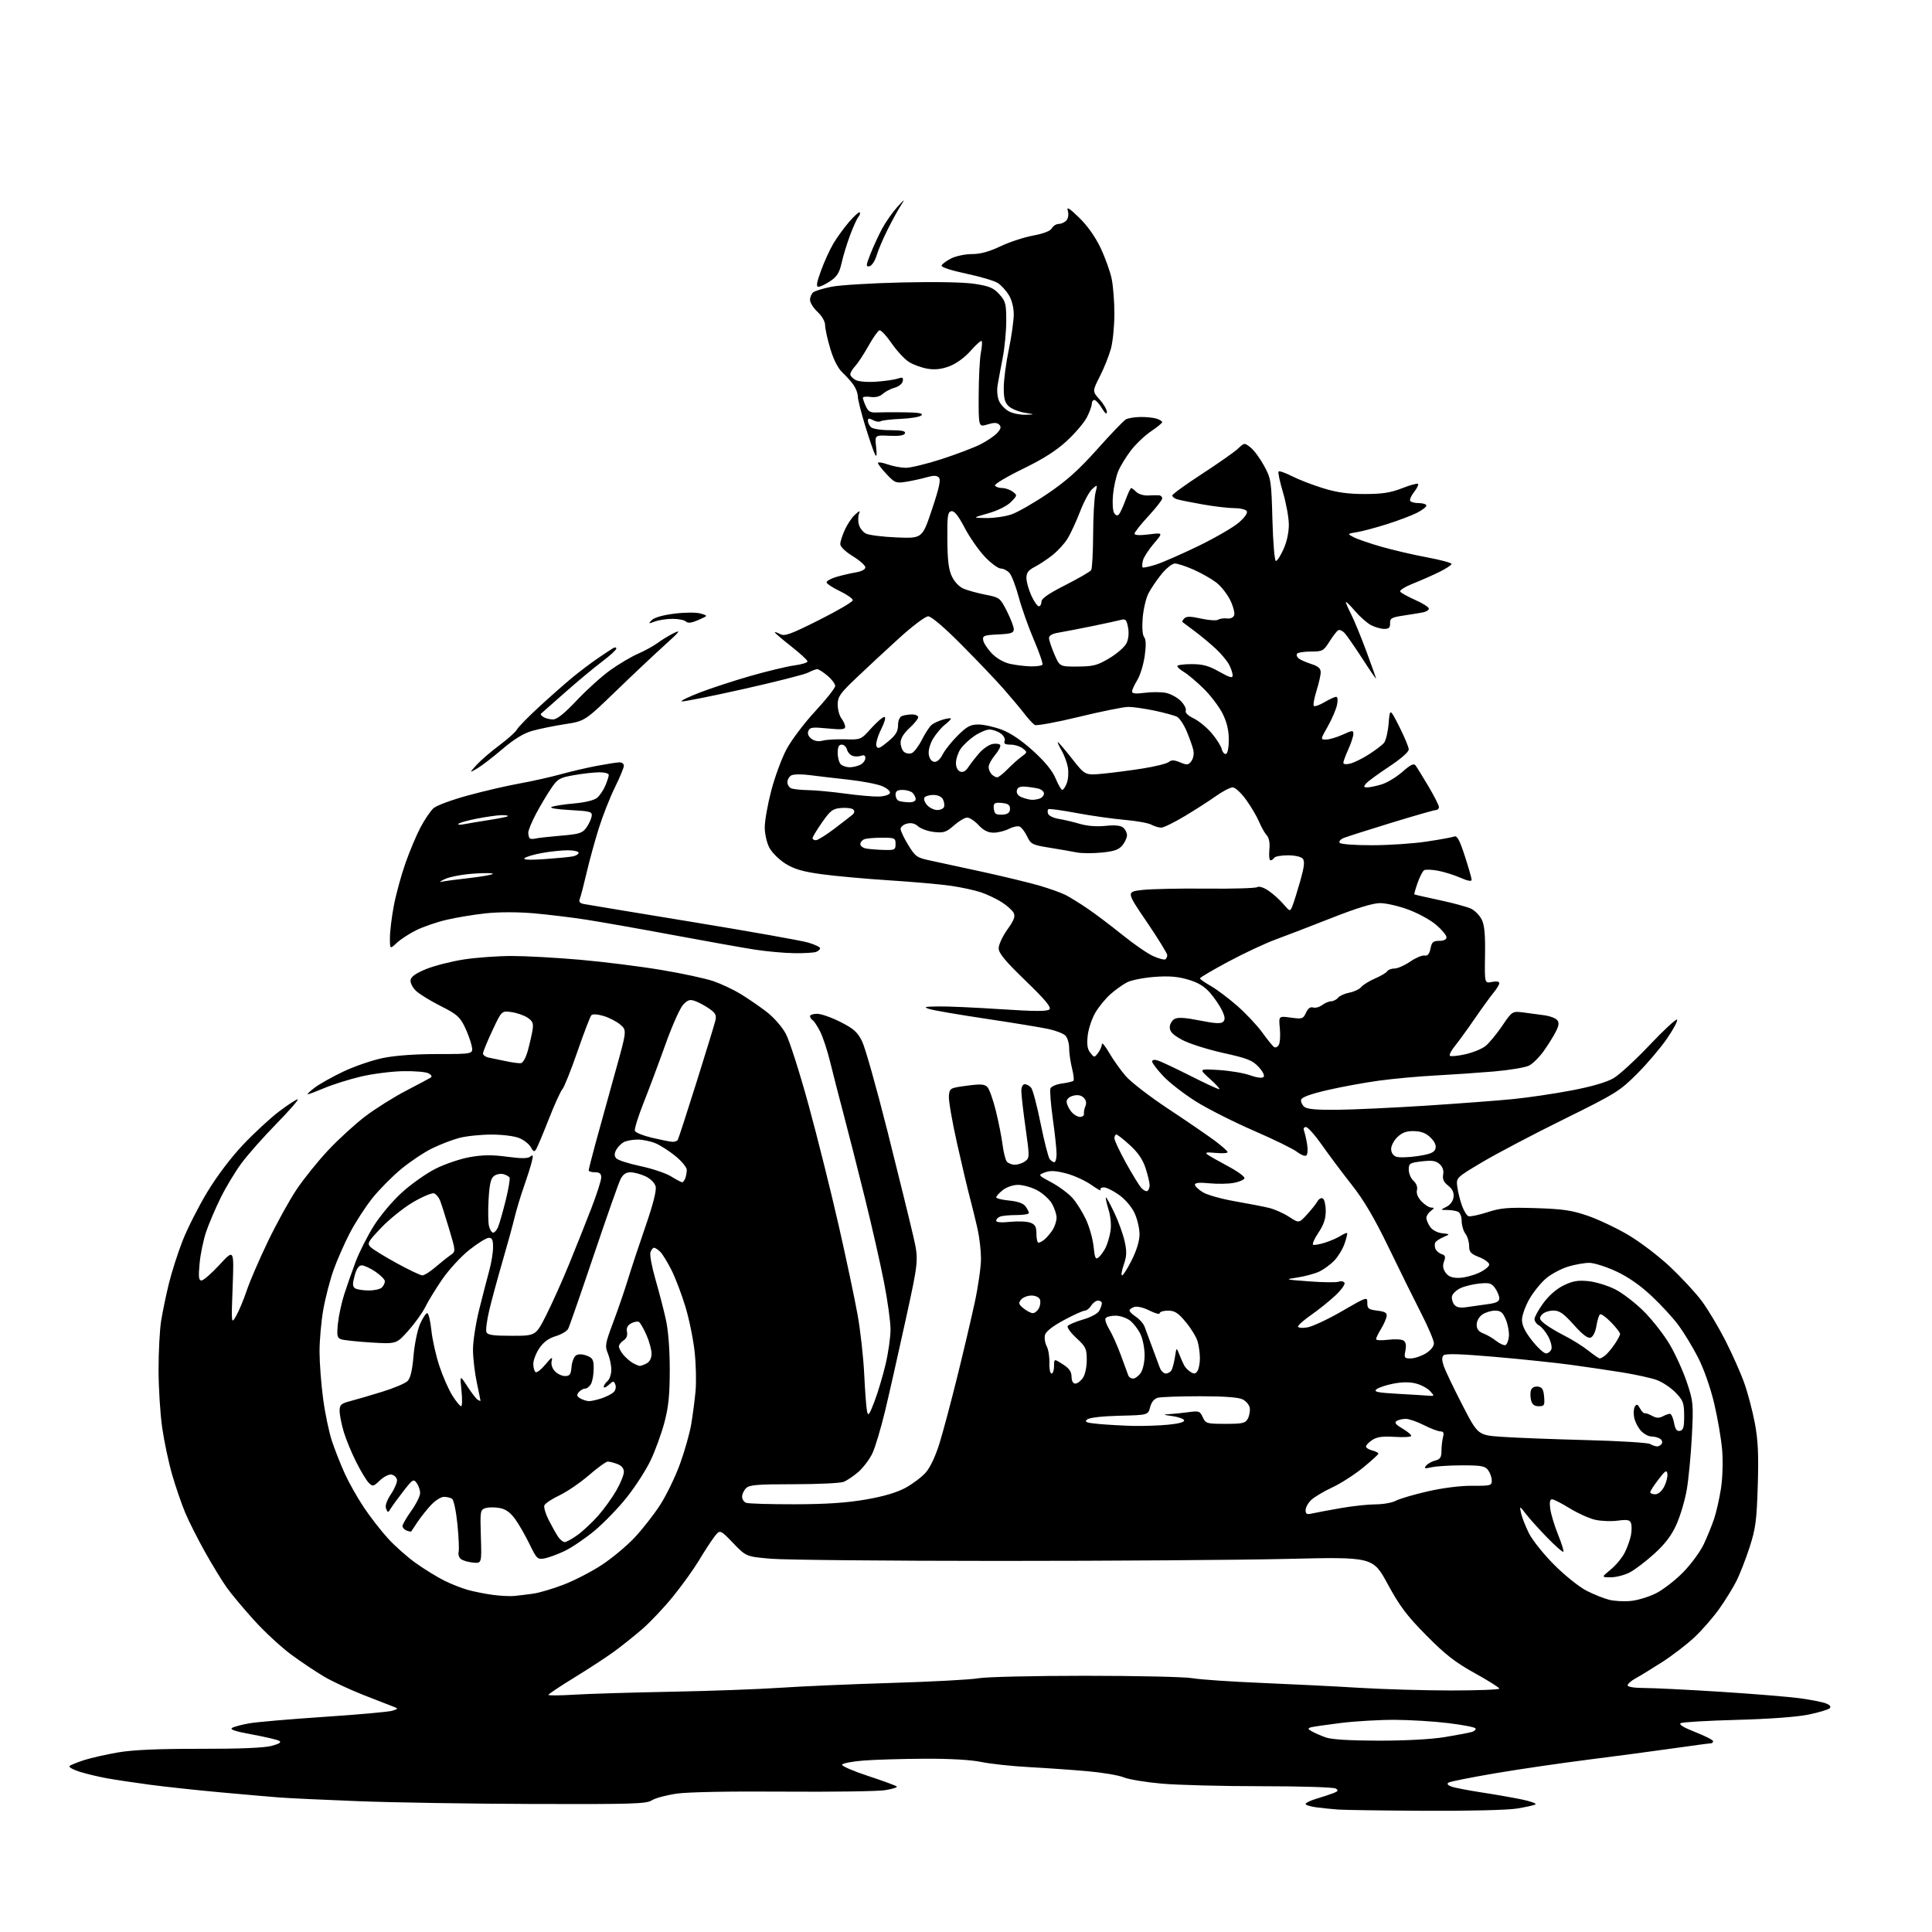 <?xml version="1.0" encoding="UTF-8" standalone="no"?>
<svg 
  version="1.1" 
  xmlns="http://www.w3.org/2000/svg" 
  xmlns:xlink="http://www.w3.org/1999/xlink" 
  xmlns:svg="http://www.w3.org/2000/svg"
  xmlns:rdf="http://www.w3.org/1999/02/22-rdf-syntax-ns#"
  xmlns:cc="http://creativecommons.org/ns#"
  xmlns:dc="http://purl.org/dc/elements/1.1/"
  viewBox="0 0 768 768"
  width="768"
  height="768"
>
<style>svg {background-color: white; }</style>"
<path stroke="none" fill="black" fill-rule="evenodd" d="M566.50,719.82C550.00,719.73 534.48,719.51 532.00,719.33C529.52,719.15 525.59,718.75 523.25,718.44C520.91,718.13 519.00,717.53 519.00,717.10C519.00,716.67 520.89,715.75 523.19,715.06C525.50,714.37 528.52,713.37 529.91,712.85C531.95,712.07 532.15,711.71 530.97,710.96C530.16,710.46 516.89,710.04 501.49,710.05C486.08,710.05 468.26,709.59 461.88,709.03C455.50,708.47 448.69,707.35 446.74,706.54C444.79,705.72 438.32,704.62 432.35,704.09C426.38,703.56 415.88,702.82 409.00,702.45C402.12,702.08 393.57,701.15 390.00,700.40C385.93,699.55 377.51,699.07 367.50,699.12C358.70,699.16 347.78,699.49 343.23,699.85C338.68,700.21 334.86,700.95 334.73,701.50C334.60,702.05 339.30,704.08 345.18,706.01C351.05,707.94 356.14,709.81 356.49,710.16C356.84,710.51 354.74,711.17 351.81,711.63C348.89,712.09 330.75,712.34 311.50,712.20C290.55,712.03 273.50,712.35 269.03,712.99C264.93,713.58 260.47,714.77 259.13,715.65C256.98,717.06 251.41,717.23 212.09,717.11C187.57,717.04 156.25,716.54 142.50,716.00C128.75,715.47 114.58,714.80 111.00,714.52C107.42,714.25 96.85,713.32 87.50,712.47C78.15,711.62 65.55,710.26 59.50,709.45C53.45,708.64 45.80,707.49 42.50,706.89C39.20,706.30 34.32,705.13 31.66,704.30C29.00,703.46 27.20,702.43 27.66,702.01C28.12,701.59 30.75,700.53 33.50,699.65C36.25,698.77 42.33,697.40 47.00,696.60C52.87,695.60 62.92,695.16 79.50,695.18C95.20,695.21 105.04,694.80 107.96,694.02C111.13,693.16 111.99,692.58 110.96,692.00C110.16,691.55 105.27,690.41 100.11,689.46C93.42,688.24 91.17,687.48 92.31,686.84C93.20,686.35 96.30,685.53 99.21,685.03C102.12,684.52 115.53,683.37 129.00,682.47C142.47,681.58 154.62,680.48 156.00,680.04C158.35,679.28 158.38,679.19 156.50,678.47C155.40,678.05 150.10,675.98 144.72,673.88C139.34,671.78 132.23,668.47 128.92,666.53C125.61,664.59 119.66,660.61 115.70,657.68C111.74,654.75 105.12,648.63 101.00,644.07C96.88,639.52 92.01,633.70 90.18,631.14C88.35,628.59 84.46,622.23 81.53,617.00C78.60,611.77 75.04,604.72 73.62,601.31C72.19,597.91 69.87,591.16 68.46,586.31C67.05,581.47 65.26,573.00 64.47,567.50C63.68,562.00 63.03,551.65 63.03,544.50C63.02,537.35 63.49,528.58 64.06,525.00C64.64,521.42 66.02,514.77 67.14,510.20C68.26,505.64 70.71,498.00 72.58,493.23C74.45,488.45 78.80,479.85 82.24,474.11C86.03,467.80 91.66,460.32 96.50,455.18C100.90,450.52 107.38,444.51 110.90,441.85C114.42,439.18 117.77,437.00 118.34,437.00C118.91,437.00 115.08,441.39 109.84,446.75C104.59,452.11 98.30,459.24 95.85,462.59C93.40,465.94 89.74,472.03 87.72,476.12C85.70,480.22 83.13,486.22 82.01,489.47C80.89,492.72 79.69,498.44 79.35,502.19C78.84,507.65 78.99,509.00 80.11,509.01C80.87,509.01 84.10,506.20 87.27,502.76C93.04,496.50 93.04,496.50 92.48,511.50C91.92,526.50 91.92,526.50 93.92,523.00C95.01,521.08 96.89,516.58 98.08,513.00C99.27,509.43 103.06,500.65 106.50,493.50C109.94,486.35 115.09,477.02 117.94,472.77C120.79,468.52 126.47,461.48 130.57,457.12C134.67,452.76 141.29,446.72 145.27,443.71C149.24,440.70 156.48,436.15 161.34,433.62C166.21,431.08 170.65,428.72 171.22,428.36C171.84,427.98 171.50,427.30 170.39,426.68C169.36,426.10 164.74,425.72 160.11,425.81C155.49,425.91 147.96,426.88 143.38,427.97C138.81,429.06 132.36,431.08 129.06,432.47C125.76,433.86 122.73,435.00 122.34,435.00C121.94,435.00 123.16,433.82 125.06,432.38C126.95,430.94 132.10,428.05 136.50,425.96C140.90,423.87 147.97,421.45 152.21,420.58C157.10,419.58 165.08,419.00 174.04,419.00C188.16,419.00 188.16,419.00 187.50,415.75C187.14,413.96 185.86,410.49 184.67,408.04C182.81,404.23 181.45,403.06 175.21,399.93C171.21,397.92 166.80,395.22 165.42,393.93C164.02,392.61 163.05,390.70 163.21,389.59C163.41,388.22 165.33,386.87 169.50,385.18C172.80,383.85 179.55,382.14 184.50,381.38C189.45,380.63 198.00,380.02 203.50,380.02C209.00,380.02 221.15,380.69 230.50,381.51C239.85,382.33 254.34,384.14 262.70,385.54C271.06,386.93 280.45,388.95 283.57,390.02C286.69,391.10 291.54,393.38 294.37,395.10C297.19,396.82 301.79,399.97 304.59,402.11C307.53,404.35 310.81,408.07 312.35,410.90C313.82,413.60 317.92,426.44 321.47,439.44C325.02,452.43 330.40,473.97 333.42,487.28C336.45,500.60 339.83,516.57 340.93,522.78C342.04,528.98 343.21,539.55 343.54,546.28C343.86,553.00 344.36,559.62 344.66,561.00C345.11,563.12 345.56,562.51 347.65,557.00C349.01,553.42 350.99,546.77 352.06,542.21C353.13,537.65 354.00,531.47 354.00,528.47C354.00,525.47 352.85,517.10 351.44,509.87C350.03,502.64 346.64,487.67 343.90,476.61C341.17,465.55 337.38,450.65 335.49,443.50C333.59,436.35 331.13,426.77 330.02,422.21C328.91,417.65 327.11,412.17 326.01,410.03C324.92,407.89 323.57,405.85 323.01,405.51C322.46,405.16 322.00,404.46 322.00,403.94C322.00,403.42 323.28,403.00 324.84,403.00C326.41,403.00 330.57,404.46 334.09,406.25C339.40,408.94 340.88,410.27 342.72,414.00C343.94,416.48 348.50,432.68 352.86,450.00C357.21,467.32 361.77,485.86 362.99,491.18C365.22,500.87 365.22,500.87 360.01,524.68C357.15,537.78 353.46,554.10 351.82,560.94C350.18,567.78 347.92,575.31 346.81,577.68C345.70,580.04 343.21,583.36 341.28,585.06C339.36,586.75 336.67,588.55 335.32,589.07C333.97,589.58 325.06,590.00 315.51,590.00C301.05,590.00 297.88,590.26 296.57,591.57C295.71,592.44 295.00,593.96 295.00,594.96C295.00,595.97 295.71,597.06 296.58,597.39C297.45,597.73 306.11,597.99 315.83,597.97C328.36,597.95 336.60,597.40 344.13,596.09C351.21,594.87 356.50,593.31 359.95,591.43C362.80,589.88 366.44,587.13 368.03,585.32C369.77,583.34 371.93,578.74 373.46,573.76C374.87,569.22 378.02,557.40 380.47,547.50C382.93,537.60 386.07,524.22 387.47,517.77C388.86,511.31 389.98,503.44 389.96,500.27C389.95,497.10 389.33,491.80 388.59,488.50C387.85,485.20 386.53,479.80 385.65,476.50C384.76,473.20 382.43,463.36 380.47,454.63C378.50,445.90 377.03,437.35 377.20,435.63C377.49,432.56 377.64,432.48 384.30,431.59C389.75,430.85 391.38,430.95 392.48,432.09C393.24,432.86 394.76,437.10 395.85,441.50C396.94,445.90 398.14,451.98 398.53,455.00C398.91,458.02 399.68,461.06 400.23,461.75C400.79,462.44 402.23,463.00 403.43,463.00C404.63,463.00 406.46,462.38 407.49,461.63C409.30,460.31 409.30,459.88 407.68,448.38C406.75,441.85 406.00,435.26 406.00,433.75C406.00,432.08 406.54,431.00 407.38,431.00C408.14,431.00 409.28,431.63 409.91,432.40C410.55,433.16 412.24,439.58 413.67,446.65C415.10,453.72 416.72,460.06 417.26,460.75C417.80,461.44 418.64,462.00 419.12,462.00C419.61,462.00 420.00,460.50 420.00,458.67C420.00,456.84 419.33,450.57 418.51,444.73C417.69,438.89 417.27,433.47 417.57,432.68C417.87,431.89 419.93,431.00 422.14,430.71C424.35,430.41 426.41,429.92 426.71,429.62C427.01,429.32 426.75,427.06 426.13,424.60C425.51,422.13 425.00,418.55 425.00,416.63C425.00,414.71 424.33,412.47 423.51,411.66C422.70,410.84 419.66,409.66 416.76,409.04C413.87,408.41 402.73,406.59 392.00,404.98C381.27,403.38 371.15,401.64 369.50,401.12C366.91,400.30 367.39,400.16 373.00,400.07C376.57,400.01 387.72,400.51 397.76,401.17C411.36,402.07 416.32,402.08 417.16,401.24C418.00,400.40 415.56,397.48 407.63,389.81C399.48,381.93 396.98,378.89 396.99,376.93C396.99,375.51 398.55,372.17 400.44,369.51C403.15,365.70 403.68,364.27 402.90,362.82C402.36,361.80 400.21,359.90 398.14,358.59C396.06,357.27 392.36,355.53 389.93,354.70C387.49,353.88 382.12,352.72 378.00,352.12C373.88,351.52 362.85,350.55 353.50,349.95C344.15,349.35 332.07,348.26 326.66,347.52C319.13,346.49 315.74,345.50 312.26,343.34C309.76,341.78 306.88,338.93 305.86,337.02C304.81,335.06 304.00,331.49 304.00,328.88C304.00,326.31 305.15,319.81 306.55,314.42C307.95,309.03 310.66,301.64 312.57,298.00C314.50,294.33 319.59,287.56 324.02,282.78C328.41,278.05 332.00,273.50 332.00,272.68C332.00,271.85 330.62,270.01 328.92,268.59C327.23,267.17 325.41,266.00 324.87,266.00C324.34,266.00 322.69,266.62 321.20,267.39C319.72,268.15 308.04,271.11 295.26,273.97C282.47,276.83 271.54,279.01 270.97,278.82C270.39,278.63 273.65,277.04 278.21,275.28C282.77,273.52 291.90,270.54 298.50,268.65C305.10,266.77 312.86,264.91 315.75,264.52C318.64,264.13 321.00,263.41 321.00,262.92C321.00,262.43 318.07,259.74 314.50,256.93C310.93,254.12 308.00,251.62 308.00,251.37C308.00,251.13 308.95,251.44 310.11,252.06C311.90,253.02 314.19,252.19 325.61,246.46C332.97,242.77 339.00,239.23 339.00,238.60C339.00,237.96 336.67,236.33 333.83,234.97C330.99,233.61 328.63,232.05 328.58,231.50C328.54,230.95 330.30,229.97 332.50,229.32C334.70,228.68 338.19,227.87 340.25,227.53C342.46,227.16 344.00,226.35 344.00,225.54C344.00,224.79 341.75,222.79 339.00,221.10C336.02,219.26 334.01,217.31 334.02,216.26C334.03,215.29 334.87,212.70 335.88,210.50C336.89,208.30 338.70,205.63 339.90,204.56C341.75,202.91 341.99,202.87 341.44,204.31C341.08,205.24 341.06,207.12 341.40,208.47C341.74,209.83 342.98,211.46 344.15,212.08C345.33,212.71 350.86,213.41 356.45,213.64C366.61,214.05 366.61,214.05 370.48,202.50C373.37,193.85 374.06,190.66 373.20,189.80C372.37,188.97 371.06,188.95 368.28,189.75C366.20,190.34 362.57,191.14 360.21,191.51C356.18,192.15 355.70,191.96 352.46,188.52C350.56,186.51 349.00,184.49 349.00,184.05C349.00,183.60 350.69,183.84 352.75,184.57C354.81,185.31 358.07,185.93 360.00,185.96C361.93,185.98 368.34,184.43 374.27,182.51C380.19,180.59 387.16,177.94 389.77,176.62C392.37,175.30 395.37,173.26 396.43,172.08C397.88,170.48 398.07,169.67 397.20,168.80C396.35,167.95 395.12,167.93 392.52,168.73C389.00,169.81 389.00,169.81 389.04,157.16C389.07,150.20 389.45,142.60 389.90,140.28C390.35,137.95 390.49,135.83 390.22,135.55C389.94,135.27 387.97,137.03 385.84,139.45C383.53,142.07 380.16,144.54 377.50,145.55C374.37,146.75 371.76,147.06 368.81,146.59C366.49,146.21 363.16,145.03 361.41,143.94C359.66,142.86 356.52,139.50 354.43,136.47C352.34,133.43 350.16,131.11 349.57,131.31C348.98,131.50 347.00,134.33 345.18,137.58C343.35,140.84 340.99,144.43 339.93,145.56C338.87,146.70 338.00,148.15 338.00,148.78C338.00,149.41 338.94,150.43 340.09,151.05C341.27,151.68 344.83,151.98 348.34,151.73C351.73,151.49 355.56,150.94 356.85,150.50C358.80,149.85 359.14,150.03 358.85,151.54C358.66,152.54 357.22,153.70 355.64,154.12C354.07,154.54 351.95,155.64 350.93,156.56C349.74,157.64 348.00,158.08 346.04,157.79C344.37,157.55 343.00,157.70 343.00,158.13C343.00,158.56 343.53,160.08 344.19,161.51C345.12,163.57 346.03,164.09 348.44,163.96C350.12,163.87 355.08,163.84 359.45,163.90C365.26,163.97 367.10,164.30 366.29,165.11C365.69,165.71 362.03,166.34 358.17,166.50C354.30,166.66 350.67,167.09 350.09,167.44C349.51,167.80 348.13,167.61 347.02,167.01C345.46,166.18 345.00,166.23 345.00,167.26C345.00,168.00 345.54,169.14 346.20,169.80C346.88,170.48 350.15,171.00 353.78,171.00C358.46,171.00 360.05,171.33 359.73,172.25C359.43,173.10 357.44,173.41 353.51,173.23C347.74,172.96 347.74,172.96 348.27,177.67C348.62,180.83 348.49,181.85 347.88,180.74C347.37,179.84 345.61,174.74 343.98,169.42C342.34,164.11 341.00,158.78 341.00,157.60C341.00,156.41 340.24,154.37 339.32,153.05C338.40,151.73 336.40,149.49 334.88,148.08C333.12,146.44 331.37,143.01 330.06,138.64C328.93,134.87 328.00,130.67 328.00,129.30C328.00,127.81 326.78,125.66 325.00,124.00C323.35,122.46 322.00,120.31 322.00,119.22C322.00,118.13 322.56,116.78 323.25,116.21C323.94,115.65 327.20,114.65 330.50,113.99C333.80,113.33 346.40,112.56 358.50,112.28C372.03,111.96 383.20,112.18 387.50,112.84C393.31,113.74 394.97,114.44 397.25,116.98C399.74,119.74 400.00,120.75 400.00,127.56C400.00,131.70 399.36,138.33 398.58,142.29C397.81,146.26 396.90,151.14 396.56,153.15C396.21,155.24 396.47,157.93 397.17,159.47C397.84,160.94 399.63,162.79 401.15,163.57C402.66,164.36 405.61,164.94 407.70,164.87C411.50,164.75 411.50,164.75 407.29,164.06C404.97,163.68 402.16,162.55 401.04,161.53C399.45,160.09 399.00,158.46 399.01,154.10C399.02,151.02 399.91,144.22 401.00,139.00C402.09,133.78 402.98,127.47 402.98,125.00C402.99,122.29 402.22,119.23 401.04,117.30C399.97,115.55 398.00,113.39 396.65,112.51C395.31,111.63 389.65,109.95 384.08,108.78C378.17,107.53 374.09,106.20 374.29,105.57C374.47,104.98 376.17,103.71 378.06,102.75C379.95,101.79 383.69,101.00 386.36,101.00C389.71,101.00 393.20,100.05 397.65,97.93C401.19,96.24 407.03,94.32 410.63,93.65C414.85,92.87 417.52,91.83 418.14,90.72C418.67,89.77 419.92,89.00 420.93,89.00C421.93,89.00 423.30,88.35 423.96,87.55C424.66,86.71 424.87,85.13 424.47,83.80C423.94,82.04 425.00,82.67 428.96,86.50C432.23,89.67 435.36,94.07 437.47,98.50C439.30,102.35 441.30,107.88 441.90,110.80C442.51,113.71 442.99,120.01 442.99,124.80C442.98,129.58 442.37,135.75 441.64,138.50C440.90,141.25 438.93,146.21 437.25,149.52C434.20,155.54 434.20,155.54 437.10,158.79C438.70,160.57 440.00,162.81 440.00,163.77C439.99,164.90 439.31,164.38 438.01,162.25C436.92,160.46 435.57,159.00 435.01,159.00C434.46,159.00 434.00,159.69 434.00,160.54C434.00,161.39 433.13,163.79 432.07,165.87C431.00,167.96 427.43,172.17 424.12,175.23C419.88,179.15 414.71,182.44 406.52,186.43C400.14,189.53 395.19,192.50 395.52,193.03C395.85,193.56 397.13,194.00 398.37,194.00C399.61,194.00 401.49,194.65 402.56,195.44C404.45,196.86 404.44,196.95 401.87,199.55C400.30,201.14 396.66,202.95 392.87,204.04C386.50,205.86 386.50,205.86 392.07,205.93C395.14,205.97 399.64,205.32 402.07,204.48C404.51,203.65 410.98,199.94 416.46,196.23C423.98,191.14 428.79,186.83 436.18,178.56C441.55,172.54 446.67,167.21 447.55,166.71C448.43,166.22 451.03,165.79 453.32,165.76C455.62,165.73 458.51,166.02 459.75,166.42C460.99,166.81 461.99,167.44 461.98,167.82C461.97,168.19 459.95,169.85 457.50,171.49C455.05,173.14 451.47,176.55 449.54,179.08C447.61,181.60 445.34,185.32 444.50,187.34C443.66,189.36 442.73,193.60 442.43,196.76C442.14,199.94 442.35,203.16 442.91,203.99C443.56,204.95 444.23,205.13 444.79,204.49C445.28,203.95 446.46,201.36 447.42,198.75C448.38,196.14 449.39,194.00 449.65,194.00C449.92,194.00 450.85,194.70 451.71,195.56C452.57,196.43 454.67,197.05 456.39,196.96C458.10,196.87 460.06,196.84 460.75,196.90C461.44,196.95 462.00,197.50 462.00,198.12C462.00,198.73 459.52,201.91 456.50,205.17C453.47,208.44 451.00,211.57 451.00,212.13C451.00,212.78 453.04,212.89 456.70,212.43C462.40,211.72 462.40,211.72 458.66,216.08C456.61,218.48 454.66,221.49 454.34,222.77C454.02,224.05 453.96,225.30 454.21,225.54C454.46,225.79 456.87,225.28 459.58,224.41C462.29,223.53 469.90,220.19 476.51,216.98C483.11,213.76 490.27,209.61 492.43,207.75C494.80,205.70 496.06,203.90 495.61,203.18C495.21,202.53 493.00,202.00 490.69,202.00C488.39,202.00 482.72,201.33 478.10,200.52C473.49,199.71 468.87,198.78 467.85,198.45C466.83,198.13 466.00,197.46 466.00,196.96C466.00,196.47 471.29,192.63 477.75,188.43C484.21,184.24 490.66,179.71 492.08,178.38C494.66,175.96 494.67,175.95 497.12,177.88C498.48,178.95 500.88,182.21 502.48,185.13C505.26,190.24 505.39,191.07 505.81,206.72C506.06,215.73 506.67,223.00 507.19,223.00C507.70,223.00 509.07,220.86 510.24,218.25C511.55,215.34 512.36,211.54 512.33,208.45C512.30,205.68 511.25,199.93 509.99,195.69C508.73,191.44 507.95,187.72 508.25,187.42C508.55,187.11 510.99,187.98 513.68,189.34C516.36,190.69 521.91,192.84 526.03,194.10C531.48,195.77 535.93,196.39 542.50,196.38C549.49,196.38 552.80,195.86 557.32,194.09C560.52,192.83 563.38,192.05 563.68,192.35C563.98,192.65 563.28,194.10 562.13,195.56C560.97,197.03 560.27,198.63 560.57,199.12C560.87,199.60 562.44,200.00 564.06,200.00C565.68,200.00 567.00,200.44 567.00,200.98C567.00,201.52 565.31,202.81 563.25,203.86C561.19,204.91 555.90,206.91 551.50,208.31C547.10,209.71 541.70,211.16 539.50,211.52C535.50,212.18 535.50,212.18 538.13,213.56C539.58,214.32 544.53,216.02 549.13,217.34C553.73,218.66 561.89,220.56 567.25,221.55C572.61,222.55 577.00,223.73 577.00,224.17C577.00,224.61 574.86,226.02 572.25,227.32C569.64,228.61 564.92,230.69 561.76,231.95C558.60,233.20 556.28,234.65 556.60,235.17C556.92,235.68 559.62,237.18 562.59,238.50C565.57,239.81 568.00,241.36 568.00,241.93C568.00,242.50 566.99,243.16 565.75,243.41C564.51,243.66 561.02,244.23 558.00,244.68C553.17,245.40 552.51,245.78 552.58,247.75C552.64,249.48 552.10,250.00 550.28,250.00C548.97,250.00 546.62,249.34 545.05,248.53C543.48,247.72 540.58,245.16 538.60,242.85C536.62,240.53 535.00,238.96 535.00,239.36C535.00,239.76 535.96,241.97 537.14,244.27C538.31,246.58 541.01,253.15 543.14,258.87C545.26,264.60 547.00,269.49 547.00,269.75C547.00,270.01 544.56,266.46 541.59,261.86C538.61,257.26 535.44,252.70 534.55,251.71C533.66,250.73 532.48,250.21 531.92,250.55C531.37,250.89 529.81,252.93 528.45,255.08C526.12,258.77 525.69,259.00 521.05,259.00C518.34,259.00 515.87,259.40 515.57,259.89C515.27,260.37 515.58,261.22 516.26,261.76C516.94,262.30 519.19,263.28 521.25,263.95C524.00,264.83 525.00,265.71 525.00,267.24C525.00,268.39 524.24,271.72 523.32,274.65C522.40,277.58 521.93,280.26 522.28,280.61C522.63,280.96 524.53,280.29 526.51,279.12C528.49,277.96 530.57,277.00 531.14,277.00C531.76,277.00 531.89,278.26 531.47,280.25C531.10,282.04 529.45,285.86 527.82,288.75C524.85,294.00 524.85,294.00 527.18,293.98C528.45,293.97 531.41,293.09 533.75,292.03C537.66,290.25 538.00,290.23 537.98,291.80C537.97,292.73 537.07,295.46 535.98,297.86C534.89,300.26 534.00,302.67 534.00,303.22C534.00,303.81 535.13,303.94 536.75,303.54C538.26,303.16 541.60,301.52 544.17,299.87C546.74,298.23 549.44,296.17 550.17,295.29C550.90,294.42 551.73,290.95 552.00,287.60C552.50,281.50 552.50,281.50 556.25,288.88C558.31,292.95 560.00,297.02 560.00,297.93C560.00,298.91 556.73,301.76 552.13,304.79C547.80,307.65 543.69,310.66 543.01,311.49C541.97,312.74 542.06,313.00 543.51,313.00C544.48,313.00 547.03,312.47 549.19,311.82C551.35,311.18 555.07,308.93 557.45,306.84C560.68,303.99 562.01,303.34 562.70,304.26C563.21,304.94 565.51,308.68 567.82,312.56C570.12,316.44 572.00,320.16 572.00,320.81C572.00,321.46 571.46,322.00 570.81,322.00C570.15,322.00 562.17,324.29 553.06,327.08C543.95,329.88 535.46,332.58 534.19,333.09C532.93,333.59 532.16,334.46 532.50,335.00C532.86,335.58 538.29,336.00 545.31,335.99C552.01,335.99 561.78,335.34 567.01,334.55C572.24,333.77 577.21,332.86 578.05,332.54C579.23,332.08 580.18,333.83 582.29,340.28C583.78,344.87 585.00,349.13 585.00,349.75C585.00,350.47 583.39,350.17 580.56,348.93C578.13,347.85 574.11,346.59 571.64,346.13C569.17,345.66 566.68,345.58 566.11,345.93C565.53,346.29 564.37,348.55 563.52,350.95C562.67,353.35 562.10,355.41 562.24,355.53C562.38,355.65 566.89,356.68 572.26,357.82C577.62,358.96 583.24,360.49 584.75,361.21C586.25,361.93 588.16,363.86 588.99,365.51C590.11,367.72 590.45,371.42 590.32,379.71C590.14,390.92 590.14,390.92 593.07,390.34C594.82,389.99 596.00,390.17 596.00,390.80C596.00,391.37 594.95,393.12 593.66,394.67C592.38,396.23 589.01,400.88 586.18,405.00C583.35,409.12 579.83,413.97 578.37,415.77C576.91,417.57 576.00,419.33 576.35,419.68C576.70,420.03 579.44,419.77 582.43,419.10C585.43,418.43 589.04,416.97 590.46,415.85C591.89,414.73 594.87,411.13 597.10,407.86C601.14,401.90 601.14,401.90 605.82,402.50C608.39,402.83 612.16,403.34 614.19,403.63C616.22,403.92 618.39,404.76 619.01,405.51C619.85,406.52 619.70,407.68 618.42,410.18C617.49,412.01 615.33,415.46 613.62,417.85C611.92,420.24 609.32,422.82 607.85,423.58C606.39,424.33 600.08,425.39 593.84,425.93C587.60,426.46 577.10,427.18 570.50,427.53C563.90,427.87 553.77,428.80 548.00,429.60C542.23,430.39 533.00,432.09 527.50,433.37C520.78,434.94 517.40,436.19 517.21,437.19C517.05,438.01 517.62,439.27 518.49,439.99C519.60,440.92 523.44,441.25 531.78,441.16C538.23,441.08 554.08,440.34 567.00,439.51C579.92,438.67 595.45,437.50 601.50,436.90C607.55,436.30 618.05,434.74 624.84,433.44C632.72,431.94 638.70,430.19 641.39,428.61C643.71,427.26 650.19,421.30 655.78,415.39C661.38,409.47 666.27,404.94 666.65,405.32C667.03,405.70 665.27,409.05 662.72,412.76C660.18,416.47 654.82,422.79 650.80,426.82C643.89,433.74 642.31,434.72 621.50,444.99C609.40,450.96 594.84,458.62 589.15,462.01C578.81,468.17 578.81,468.17 579.31,471.84C579.58,473.85 580.41,477.18 581.15,479.24C581.88,481.29 583.04,483.19 583.73,483.45C584.41,483.71 587.79,483.01 591.24,481.89C596.58,480.15 599.41,479.91 610.50,480.25C621.24,480.59 624.83,481.11 631.15,483.29C635.36,484.74 642.62,488.18 647.29,490.93C651.96,493.69 659.42,499.37 663.86,503.55C668.31,507.74 673.93,513.79 676.35,517.01C678.76,520.22 682.99,527.27 685.76,532.67C688.52,538.08 691.93,545.73 693.34,549.69C694.76,553.64 696.66,560.84 697.57,565.69C698.85,572.49 699.12,578.15 698.74,590.50C698.32,604.39 697.89,607.62 695.51,615.00C694.00,619.67 691.63,625.75 690.25,628.50C688.86,631.25 685.79,636.23 683.41,639.56C681.04,642.89 676.66,647.93 673.67,650.75C670.69,653.57 664.87,658.04 660.75,660.69C656.62,663.34 651.84,666.27 650.12,667.20C648.41,668.14 647.00,669.38 647.00,669.95C647.00,670.58 649.72,671.00 653.75,671.01C657.46,671.01 671.08,671.69 684.00,672.51C696.92,673.34 711.03,674.49 715.34,675.07C719.66,675.65 724.34,676.56 725.76,677.10C727.43,677.73 727.98,678.42 727.35,679.05C726.81,679.59 723.02,680.72 718.94,681.57C714.40,682.51 703.31,683.33 690.50,683.67C678.95,683.98 668.88,684.57 668.12,684.98C667.22,685.47 669.19,686.68 673.87,688.52C677.79,690.06 681.00,691.69 681.00,692.16C681.00,692.62 680.57,693.00 680.05,693.00C679.52,693.00 672.89,693.89 665.30,694.97C657.71,696.06 642.50,698.08 631.50,699.47C620.50,700.86 603.75,703.31 594.27,704.92C584.79,706.54 576.50,708.19 575.85,708.59C575.05,709.09 575.43,709.61 576.97,710.19C578.24,710.66 583.61,711.70 588.89,712.51C594.18,713.31 601.40,714.58 604.94,715.31C608.48,716.05 610.92,716.93 610.36,717.27C609.81,717.62 606.46,718.37 602.93,718.94C599.30,719.53 583.44,719.91 566.50,719.82zM548.00,691.94C558.71,691.95 568.95,691.40 574.37,690.51C579.25,689.71 584.10,688.79 585.14,688.46C586.18,688.13 586.80,687.49 586.53,687.04C586.25,686.59 581.41,685.66 575.76,684.97C570.12,684.27 560.55,683.69 554.50,683.66C548.45,683.64 538.77,684.20 533.00,684.91C527.23,685.62 521.83,686.41 521.00,686.66C519.80,687.04 519.90,687.36 521.50,688.26C522.60,688.89 525.08,689.96 527.00,690.65C529.30,691.48 536.52,691.92 548.00,691.94zM228.25,673.66C233.89,673.31 251.10,672.79 266.50,672.50C281.90,672.21 301.48,671.50 310.00,670.92C318.52,670.34 338.55,669.47 354.50,668.99C370.45,668.51 385.98,667.68 389.00,667.13C392.02,666.59 411.15,666.15 431.50,666.15C451.85,666.15 470.98,666.58 474.00,667.11C477.02,667.65 489.40,668.49 501.50,668.99C513.60,669.49 531.15,670.37 540.50,670.94C549.85,671.51 566.16,671.98 576.75,671.99C587.34,671.99 596.00,671.66 596.00,671.25C596.00,670.84 591.61,668.07 586.25,665.11C578.50,660.82 574.55,657.75 567.00,650.11C559.23,642.25 556.43,638.53 551.63,629.69C545.75,618.88 545.75,618.88 511.63,619.69C492.86,620.13 441.27,620.49 397.00,620.49C352.73,620.48 312.03,620.09 306.56,619.63C296.62,618.78 296.62,618.78 291.40,613.35C286.17,607.91 286.17,607.91 283.74,611.20C282.40,613.02 279.69,617.20 277.71,620.50C275.73,623.80 271.20,630.10 267.65,634.50C264.09,638.90 258.55,644.78 255.34,647.56C252.13,650.34 247.03,654.41 244.00,656.61C240.97,658.80 233.89,663.43 228.25,666.89C222.61,670.35 218.00,673.43 218.00,673.74C218.00,674.04 222.61,674.01 228.25,673.66zM648.39,636.39C651.08,636.12 655.57,634.73 658.38,633.31C661.18,631.89 666.02,628.13 669.12,624.96C672.23,621.78 675.89,616.78 677.28,613.84C678.66,610.90 680.51,606.36 681.39,603.73C682.27,601.11 683.49,595.71 684.11,591.73C684.75,587.61 684.96,581.06 684.59,576.50C684.23,572.10 682.80,563.71 681.41,557.85C679.92,551.60 677.28,544.09 675.03,539.68C672.92,535.55 669.41,529.77 667.24,526.83C665.07,523.90 660.21,518.61 656.44,515.09C651.95,510.89 647.09,507.52 642.36,505.34C638.38,503.50 633.61,502.00 631.75,502.00C629.89,502.00 626.14,502.66 623.43,503.47C620.72,504.28 616.79,506.35 614.71,508.08C612.62,509.80 609.59,513.53 607.97,516.36C606.35,519.19 605.01,522.92 605.01,524.66C605.00,526.85 606.24,529.38 609.02,532.91C611.24,535.71 613.73,538.00 614.55,538.00C615.38,538.00 616.34,537.27 616.69,536.37C617.03,535.47 616.48,533.19 615.46,531.30C614.44,529.41 612.80,527.43 611.81,526.90C610.81,526.36 610.00,525.22 610.00,524.35C610.00,523.48 611.59,520.60 613.53,517.96C615.72,514.97 618.79,512.31 621.62,510.94C625.22,509.20 627.28,508.85 631.45,509.28C634.35,509.58 639.14,511.05 642.08,512.54C645.03,514.04 650.19,518.01 653.54,521.38C656.90,524.75 661.50,530.65 663.76,534.50C666.03,538.35 669.09,545.10 670.56,549.50C673.12,557.16 673.20,558.07 672.54,571.00C672.15,578.42 671.24,587.95 670.52,592.16C669.79,596.37 667.95,602.59 666.43,605.98C664.45,610.39 661.94,613.70 657.58,617.66C654.24,620.70 649.83,624.04 647.79,625.09C645.75,626.14 642.38,627.00 640.31,627.00C636.54,627.00 636.54,627.00 640.30,623.90C642.37,622.20 644.88,619.16 645.88,617.15C646.89,615.14 647.99,612.04 648.33,610.26C648.67,608.48 648.67,606.31 648.34,605.44C647.85,604.17 646.80,603.98 643.11,604.48C640.57,604.83 636.54,604.68 634.15,604.15C631.77,603.61 627.20,601.56 624.01,599.59C620.81,597.61 617.64,596.00 616.97,596.00C616.12,596.00 615.90,597.18 616.25,599.79C616.53,601.88 617.92,606.47 619.34,610.00C620.77,613.52 621.72,616.61 621.47,616.86C621.21,617.12 618.40,614.67 615.22,611.41C612.04,608.16 608.21,603.92 606.72,602.00C604.00,598.50 604.00,598.50 604.64,601.50C605.00,603.15 606.41,606.75 607.78,609.50C609.15,612.25 613.70,617.93 617.89,622.11C622.09,626.32 627.85,630.91 630.75,632.38C633.63,633.84 637.68,635.45 639.75,635.96C641.81,636.47 645.70,636.67 648.39,636.39zM204.50,634.42C206.15,634.25 209.46,633.84 211.86,633.52C214.25,633.20 219.75,631.58 224.07,629.91C228.38,628.25 235.20,624.73 239.21,622.09C243.22,619.46 249.05,614.61 252.16,611.32C255.28,608.02 259.88,602.15 262.39,598.27C264.90,594.39 268.48,587.00 270.34,581.86C272.20,576.71 274.21,569.58 274.80,566.00C275.39,562.42 276.16,556.58 276.49,553.00C276.83,549.42 276.67,542.40 276.13,537.39C275.59,532.38 273.94,524.28 272.45,519.39C270.96,514.50 268.48,507.96 266.92,504.87C265.36,501.77 263.36,498.50 262.47,497.62C261.58,496.73 260.47,496.00 260.00,496.00C259.52,496.00 258.87,496.83 258.55,497.84C258.23,498.85 259.13,503.67 260.55,508.56C261.96,513.45 263.83,520.62 264.68,524.48C265.66,528.87 266.24,536.37 266.24,544.50C266.23,554.58 265.75,559.30 264.10,565.50C262.93,569.90 260.47,576.65 258.64,580.50C256.81,584.35 252.55,590.97 249.17,595.21C245.80,599.46 239.99,605.45 236.27,608.54C232.54,611.62 227.22,615.23 224.42,616.56C221.63,617.89 218.03,619.21 216.42,619.50C213.68,619.98 213.32,619.64 210.50,613.82C208.85,610.41 206.28,605.93 204.78,603.86C202.87,601.22 201.04,599.91 198.62,599.46C196.72,599.10 194.19,599.12 192.99,599.50C190.91,600.16 190.83,600.64 191.15,610.85C191.49,621.50 191.49,621.50 187.99,621.15C186.07,620.96 183.91,620.32 183.18,619.72C182.45,619.13 182.06,617.86 182.31,616.91C182.56,615.96 182.34,610.99 181.83,605.87C181.31,600.71 180.36,596.21 179.70,595.79C179.04,595.37 177.58,595.02 176.45,595.02C175.32,595.01 173.03,596.46 171.35,598.25C169.68,600.04 167.27,603.08 165.98,605.00C164.70,606.92 163.57,608.62 163.47,608.77C163.37,608.92 162.55,608.76 161.64,608.42C160.74,608.07 160.00,607.27 160.00,606.64C160.00,606.01 161.57,603.28 163.50,600.57C165.43,597.86 167.00,594.69 167.00,593.52C167.00,592.34 166.39,590.55 165.65,589.53C164.39,587.81 164.03,588.03 160.40,592.71C158.25,595.47 155.98,598.58 155.35,599.62C154.26,601.40 154.16,601.40 153.48,599.73C153.01,598.56 153.69,596.55 155.44,593.91C156.92,591.68 157.98,589.11 157.80,588.19C157.62,587.27 156.65,586.36 155.64,586.17C154.63,585.97 152.56,587.01 151.03,588.47C148.44,590.95 148.16,591.01 146.58,589.44C145.66,588.52 143.40,584.78 141.57,581.13C139.73,577.48 137.50,572.05 136.61,569.07C135.73,566.08 135.00,562.39 135.00,560.86C135.00,558.43 135.54,557.94 139.25,556.96C141.59,556.35 147.29,554.68 151.92,553.25C156.55,551.83 161.09,549.91 162.01,548.99C163.16,547.84 163.90,544.71 164.38,538.96C164.77,534.37 165.94,528.67 166.98,526.30C168.03,523.94 169.31,522.00 169.83,522.00C170.34,522.00 171.08,525.04 171.47,528.75C171.85,532.46 173.29,538.88 174.66,543.00C176.02,547.12 178.35,552.41 179.82,554.75C181.29,557.08 182.86,559.00 183.30,559.00C183.74,559.00 183.80,556.19 183.44,552.75C182.79,546.50 182.79,546.50 185.80,551.13C187.45,553.68 189.30,556.07 189.90,556.44C190.51,556.81 191.00,556.98 191.00,556.81C191.00,556.64 190.33,553.35 189.52,549.50C188.70,545.65 188.03,539.80 188.02,536.50C188.01,533.20 189.13,526.00 190.50,520.50C191.88,515.00 193.68,508.04 194.50,505.03C195.33,502.02 196.00,497.86 196.00,495.78C196.00,492.82 195.62,492.01 194.25,492.06C193.29,492.10 189.81,494.27 186.52,496.88C183.23,499.50 178.40,504.76 175.78,508.57C173.17,512.38 170.16,517.30 169.09,519.50C168.02,521.70 165.00,525.93 162.37,528.89C157.60,534.28 157.60,534.28 147.43,533.66C141.83,533.31 136.46,532.73 135.50,532.36C134.01,531.79 133.84,530.84 134.34,526.05C134.66,522.95 135.79,517.74 136.85,514.46C137.91,511.18 139.92,505.44 141.32,501.69C142.72,497.95 145.94,491.56 148.48,487.48C151.10,483.27 155.99,477.45 159.80,474.00C163.48,470.66 169.50,466.41 173.18,464.57C176.85,462.72 182.94,460.66 186.72,459.98C191.85,459.06 195.59,459.02 201.52,459.81C207.27,460.58 209.81,460.57 210.79,459.76C211.87,458.86 212.00,459.20 211.45,461.58C211.08,463.18 209.67,467.65 208.32,471.50C206.97,475.35 205.27,480.98 204.55,484.00C203.82,487.02 201.66,494.90 199.73,501.50C197.81,508.10 195.46,516.76 194.51,520.75C193.56,524.74 193.04,528.67 193.36,529.50C193.82,530.69 195.91,531.00 203.46,531.00C212.98,531.00 212.98,531.00 217.15,522.75C219.44,518.21 223.53,509.10 226.23,502.50C228.93,495.90 232.91,485.92 235.07,480.31C237.23,474.71 239.00,469.20 239.00,468.06C239.00,466.53 238.36,466.00 236.50,466.00C235.12,466.00 234.00,465.66 234.01,465.25C234.01,464.84 235.30,459.77 236.87,454.00C238.44,448.23 241.86,435.87 244.46,426.54C249.21,409.57 249.21,409.57 246.59,407.32C245.15,406.08 242.16,404.53 239.95,403.87C237.52,403.14 235.59,403.03 235.07,403.58C234.60,404.09 232.11,410.57 229.55,417.98C226.99,425.40 224.29,432.15 223.55,432.98C222.81,433.82 220.36,439.23 218.10,445.00C215.84,450.77 213.59,456.12 213.10,456.89C212.40,457.99 211.97,457.82 211.03,456.05C210.37,454.83 208.31,453.19 206.45,452.42C204.50,451.60 199.76,451.01 195.28,451.01C191.00,451.02 185.25,451.62 182.50,452.36C179.75,453.09 174.91,454.96 171.74,456.51C168.58,458.06 163.08,461.73 159.52,464.67C155.96,467.61 150.80,472.82 148.05,476.25C145.30,479.69 141.29,485.88 139.14,490.00C136.98,494.12 134.04,500.80 132.60,504.84C131.16,508.87 129.31,516.02 128.49,520.72C127.67,525.42 127.01,532.92 127.02,537.38C127.03,541.85 127.67,550.25 128.45,556.06C129.22,561.87 130.82,569.49 132.00,572.99C133.18,576.49 135.44,582.23 137.04,585.74C138.63,589.26 142.01,595.26 144.55,599.08C147.09,602.90 151.45,608.52 154.24,611.57C157.03,614.62 162.05,619.07 165.41,621.44C168.76,623.82 173.76,626.89 176.52,628.28C179.28,629.66 183.55,631.35 186.02,632.03C188.48,632.71 192.97,633.60 196.00,634.00C199.03,634.40 202.85,634.59 204.50,634.42zM224.46,613.00C225.14,613.00 227.47,611.72 229.63,610.15C231.79,608.59 235.47,605.14 237.80,602.49C240.13,599.84 243.38,595.33 245.02,592.46C246.66,589.60 248.00,586.29 248.00,585.10C248.00,583.71 247.09,582.61 245.43,581.98C244.02,581.44 242.30,581.00 241.61,581.00C240.92,581.00 237.53,583.44 234.09,586.43C230.64,589.41 225.37,593.01 222.38,594.43C219.38,595.84 216.69,597.64 216.40,598.41C216.10,599.18 216.86,601.76 218.07,604.15C219.29,606.54 220.95,609.51 221.76,610.75C222.57,611.99 223.79,613.00 224.46,613.00zM521.75,601.60C523.26,601.26 528.33,600.31 533.00,599.49C537.67,598.67 543.91,598.01 546.85,598.00C549.79,598.00 553.39,597.36 554.85,596.57C556.31,595.79 562.00,594.11 567.50,592.85C573.57,591.46 580.55,590.58 585.25,590.62C592.53,590.67 593.00,590.54 593.00,588.53C593.00,587.35 592.36,585.51 591.58,584.44C590.36,582.77 588.92,582.50 581.33,582.50C576.47,582.50 570.98,582.84 569.13,583.25C566.30,583.88 565.94,583.77 566.92,582.60C567.56,581.83 569.19,580.92 570.54,580.58C572.51,580.08 573.00,579.32 573.01,576.73C573.02,574.95 573.30,572.49 573.63,571.25C574.08,569.58 573.81,569.00 572.58,569.00C571.68,569.00 568.71,567.88 566.00,566.50C563.29,565.12 560.04,564.01 558.78,564.02C557.53,564.02 555.90,564.41 555.17,564.87C554.20,565.49 554.79,566.27 557.42,567.82C559.39,568.98 561.00,570.31 561.00,570.76C561.00,571.22 558.08,571.41 554.50,571.18C549.63,570.87 547.38,571.18 545.50,572.41C544.13,573.31 543.00,574.48 543.00,575.00C543.00,575.53 544.12,576.24 545.50,576.59C546.88,576.93 547.97,577.51 547.93,577.86C547.89,578.21 545.10,580.75 541.72,583.50C538.35,586.25 532.87,589.76 529.56,591.29C526.25,592.83 522.52,595.05 521.27,596.22C520.02,597.39 519.00,599.22 519.00,600.29C519.00,601.90 519.48,602.12 521.75,601.60zM657.97,594.00C659.17,594.00 660.58,592.78 661.54,590.93C662.41,589.25 662.98,586.97 662.81,585.87C662.55,584.20 661.97,584.56 659.25,588.12C657.46,590.45 656.00,592.73 656.00,593.18C656.00,593.63 656.89,594.00 657.97,594.00zM658.69,574.97C659.35,574.99 660.19,574.50 660.57,573.89C660.95,573.28 660.64,572.38 659.88,571.90C659.12,571.42 657.57,571.02 656.42,571.02C655.28,571.01 653.42,569.99 652.28,568.75C651.15,567.51 649.94,565.15 649.61,563.50C649.28,561.85 649.40,559.88 649.89,559.11C650.61,558.01 651.01,558.15 651.92,559.85C652.55,561.02 653.38,561.89 653.78,561.78C654.18,561.67 655.51,562.14 656.75,562.82C658.36,563.72 659.55,563.78 660.93,563.04C662.00,562.47 663.30,562.00 663.82,562.00C664.35,562.00 665.08,563.60 665.45,565.56C665.94,568.19 666.56,569.04 667.81,568.79C669.16,568.52 669.50,567.32 669.48,562.76C669.45,557.65 669.10,556.70 666.04,553.54C664.17,551.61 660.80,549.37 658.57,548.57C656.33,547.76 650.23,546.42 645.00,545.57C639.77,544.73 630.55,543.37 624.50,542.54C618.45,541.72 604.82,540.29 594.20,539.37C580.60,538.19 574.59,538.01 573.84,538.76C573.10,539.50 573.13,540.80 573.96,543.16C574.60,545.00 577.91,551.90 581.31,558.50C587.50,570.50 587.50,570.50 597.00,571.16C602.23,571.53 617.25,572.11 630.40,572.45C643.54,572.79 655.02,573.49 655.90,574.00C656.78,574.52 658.04,574.95 658.69,574.97zM450.50,566.82C454.35,566.91 460.55,566.70 464.28,566.35C468.54,565.94 470.93,565.29 470.71,564.60C470.51,564.00 468.35,563.23 465.92,562.90C462.43,562.43 462.15,562.27 464.61,562.15C466.32,562.07 469.79,561.72 472.32,561.37C476.60,560.78 477.01,560.93 478.12,563.37C479.27,565.88 479.67,566.00 487.13,566.00C493.97,566.00 495.06,565.75 496.03,563.95C496.63,562.82 496.98,560.92 496.81,559.72C496.64,558.53 495.38,556.98 494.00,556.29C492.33,555.45 486.67,555.03 477.00,555.03C469.02,555.03 461.49,555.30 460.25,555.63C458.80,556.02 457.71,557.35 457.19,559.37C456.38,562.50 456.38,562.50 445.00,562.78C437.95,562.96 433.06,563.53 432.15,564.28C430.94,565.27 431.86,565.61 437.08,566.08C440.61,566.39 446.65,566.73 450.50,566.82zM611.67,559.00C609.91,559.00 609.05,558.32 608.61,556.58C608.28,555.25 608.28,553.42 608.63,552.53C609.00,551.56 610.13,551.02 611.38,551.20C613.04,551.43 613.57,552.31 613.81,555.25C614.09,558.65 613.89,559.00 611.67,559.00zM234.10,556.97C234.98,556.99 237.23,556.49 239.10,555.87C240.97,555.25 243.12,554.16 243.89,553.45C244.67,552.72 244.99,551.40 244.62,550.44C244.00,548.84 243.83,548.84 241.98,550.52C240.89,551.50 240.00,551.85 240.00,551.28C240.00,550.71 240.68,549.68 241.50,549.00C242.32,548.32 243.00,546.29 243.00,544.49C243.00,542.70 242.39,539.79 241.65,538.03C240.41,535.08 240.58,534.10 243.75,525.66C245.65,520.62 248.28,512.95 249.61,508.60C250.94,504.26 254.09,494.71 256.63,487.39C259.62,478.74 261.02,473.23 260.63,471.66C260.27,470.22 258.64,468.58 256.61,467.62C254.73,466.73 252.04,466.00 250.62,466.00C248.82,466.00 247.64,466.82 246.67,468.75C245.91,470.26 241.12,483.88 236.02,499.00C230.92,514.12 226.35,527.27 225.86,528.21C225.37,529.16 223.13,530.48 220.89,531.15C218.12,531.98 216.05,533.50 214.41,535.92C213.08,537.87 212.00,540.68 212.00,542.17C212.00,543.66 212.41,545.14 212.92,545.45C213.43,545.76 215.20,544.36 216.87,542.34C219.17,539.56 219.76,539.20 219.32,540.87C218.97,542.24 219.42,543.81 220.53,545.03C221.51,546.11 223.34,547.00 224.59,547.00C226.50,547.00 226.93,546.39 227.19,543.35C227.36,541.34 228.18,539.28 229.00,538.77C229.94,538.19 231.52,538.24 233.25,538.90C235.63,539.81 236.00,540.50 236.00,544.04C236.00,546.29 235.53,549.00 234.96,550.07C234.40,551.13 233.33,552.00 232.59,552.00C231.85,552.00 230.71,552.64 230.07,553.42C229.14,554.54 229.27,555.06 230.69,555.89C231.69,556.47 233.22,556.95 234.10,556.97zM567.90,554.81C570.25,555.00 570.26,554.95 568.50,553.00C567.50,551.89 565.02,550.54 562.98,550.00C560.52,549.33 557.51,549.33 553.99,550.00C551.08,550.55 548.02,551.57 547.19,552.25C545.95,553.27 547.48,553.60 555.59,554.06C561.04,554.36 566.58,554.70 567.90,554.81zM427.44,550.00C428.24,550.00 429.59,549.00 430.44,547.78C431.34,546.50 432.00,543.47 432.00,540.62C432.00,536.13 431.63,535.35 427.90,531.91C425.65,529.83 424.08,527.68 424.42,527.13C424.76,526.58 427.49,525.42 430.49,524.54C433.65,523.63 436.38,522.15 436.98,521.04C437.54,519.99 438.00,518.65 438.00,518.07C438.00,517.48 437.33,517.00 436.51,517.00C435.69,517.00 434.45,517.90 433.77,519.00C433.08,520.10 431.94,521.00 431.23,521.00C430.51,521.00 426.79,522.69 422.95,524.75C418.48,527.15 415.76,529.28 415.40,530.66C415.09,531.84 415.39,533.86 416.07,535.13C416.75,536.40 417.23,539.37 417.15,541.72C417.06,544.07 417.44,546.00 417.99,546.00C418.55,546.00 419.00,544.67 419.00,543.05C419.00,540.09 419.00,540.09 422.46,542.30C425.00,543.92 425.93,545.23 425.96,547.25C425.98,548.96 426.55,550.00 427.44,550.00zM450.41,548.00C451.22,548.00 452.59,547.00 453.44,545.78C454.34,544.50 455.00,541.47 455.00,538.68C455.00,536.00 454.27,532.26 453.37,530.37C452.48,528.49 450.62,526.06 449.24,524.97C447.86,523.89 445.24,523.00 443.42,523.00C441.61,523.00 439.83,523.46 439.49,524.02C439.14,524.58 439.79,526.53 440.92,528.37C442.05,530.20 444.12,534.80 445.52,538.60C446.93,542.39 448.27,546.06 448.51,546.75C448.74,547.44 449.60,548.00 450.41,548.00zM463.42,546.00C464.22,546.00 465.23,545.44 465.66,544.75C466.08,544.06 466.71,541.70 467.05,539.50C467.67,535.50 467.67,535.50 468.83,538.50C469.47,540.15 470.37,542.14 470.82,542.93C471.27,543.72 472.40,544.85 473.35,545.43C474.64,546.24 475.29,546.14 476.01,545.00C476.54,544.17 476.98,541.92 476.98,539.99C476.99,538.06 476.59,535.04 476.08,533.28C475.57,531.52 473.45,528.03 471.37,525.54C468.28,521.84 466.97,521.00 464.29,521.00C462.48,521.00 461.00,521.46 461.00,522.02C461.00,522.58 459.17,522.11 456.94,520.97C454.62,519.79 452.05,519.17 450.94,519.52C449.87,519.86 449.00,520.50 449.00,520.95C449.00,521.40 450.15,522.52 451.55,523.44C452.95,524.36 454.48,526.09 454.96,527.30C455.43,528.51 456.80,532.20 458.00,535.50C459.20,538.80 460.58,542.51 461.07,543.75C461.56,544.99 462.62,546.00 463.42,546.00zM254.32,542.97C254.76,542.99 256.00,542.53 257.07,541.96C258.28,541.31 259.00,539.87 259.00,538.09C259.00,536.53 258.09,533.19 256.97,530.67C255.86,528.15 254.52,525.82 253.99,525.50C253.47,525.17 252.09,525.42 250.92,526.04C249.45,526.83 248.93,527.87 249.24,529.45C249.52,530.92 249.02,532.13 247.84,532.87C246.83,533.50 246.01,534.58 246.03,535.26C246.05,535.94 246.84,537.43 247.80,538.57C248.75,539.70 250.42,541.15 251.51,541.79C252.61,542.42 253.87,542.95 254.32,542.97zM560.77,540.00C562.27,539.99 564.96,539.10 566.75,538.01C568.71,536.82 570.00,535.22 570.00,533.99C570.00,532.87 567.76,527.57 565.02,522.22C562.28,516.88 556.45,505.07 552.06,496.00C546.32,484.15 542.16,477.08 537.28,470.90C533.55,466.17 528.25,459.09 525.50,455.17C522.75,451.24 519.89,448.03 519.14,448.02C518.31,448.01 518.02,448.62 518.40,449.59C518.73,450.46 519.28,452.88 519.61,454.96C519.95,457.08 519.78,459.02 519.23,459.36C518.68,459.70 517.02,459.02 515.54,457.86C514.06,456.69 506.35,452.92 498.41,449.48C490.47,446.03 480.12,440.81 475.41,437.86C470.71,434.91 464.86,430.38 462.43,427.79C459.99,425.20 458.00,422.59 458.00,421.98C458.00,421.28 458.85,421.13 460.25,421.56C461.49,421.94 467.28,424.68 473.13,427.63C478.97,430.58 484.15,432.99 484.63,432.97C485.11,432.95 483.48,431.12 481.00,428.90C476.50,424.86 476.50,424.86 484.50,425.35C488.90,425.62 494.49,426.56 496.93,427.44C499.58,428.40 501.73,428.67 502.27,428.13C502.81,427.59 502.03,425.99 500.34,424.14C497.90,421.49 495.91,420.70 486.15,418.54C479.91,417.15 472.59,414.82 469.90,413.35C466.22,411.35 465.00,410.11 465.00,408.38C465.00,407.11 465.86,405.61 466.90,405.05C468.25,404.33 471.17,404.51 476.95,405.67C483.06,406.89 485.38,407.02 486.24,406.16C487.09,405.31 486.97,404.17 485.76,401.63C484.87,399.76 482.71,396.60 480.97,394.61C478.70,392.03 476.19,390.53 472.18,389.37C468.07,388.17 464.51,387.90 458.80,388.34C454.53,388.67 449.68,389.63 448.03,390.49C446.38,391.34 443.43,393.44 441.48,395.16C439.52,396.87 436.80,400.19 435.43,402.53C434.05,404.88 432.68,408.98 432.38,411.65C431.98,415.21 432.25,417.03 433.42,418.50C434.98,420.48 435.02,420.48 436.50,418.56C437.32,417.49 438.00,415.92 438.01,415.06C438.01,414.20 439.32,415.75 440.91,418.50C442.51,421.25 445.47,425.42 447.50,427.77C449.53,430.12 457.11,435.96 464.35,440.75C471.58,445.53 479.86,451.20 482.75,453.34C485.64,455.49 488.00,457.58 488.00,458.00C488.00,458.41 485.86,458.55 483.25,458.30C479.64,457.96 478.86,458.11 480.00,458.95C480.82,459.55 484.55,461.67 488.29,463.67C492.02,465.66 494.91,467.78 494.70,468.39C494.50,469.00 492.57,469.82 490.42,470.22C488.26,470.62 483.91,470.69 480.75,470.38C476.85,469.99 475.00,470.16 475.00,470.92C475.00,471.53 476.42,472.89 478.16,473.95C479.90,475.01 485.64,476.62 490.91,477.53C496.18,478.45 502.30,479.63 504.50,480.17C506.70,480.71 510.27,482.30 512.43,483.71C516.36,486.27 516.36,486.27 519.53,482.81C521.28,480.91 523.16,478.54 523.72,477.54C524.28,476.54 525.25,476.03 525.87,476.42C526.49,476.80 527.00,479.05 527.00,481.41C527.00,484.51 526.18,486.92 524.04,490.10C522.41,492.52 521.51,494.65 522.03,494.83C522.55,495.01 524.67,494.62 526.74,493.97C528.81,493.31 531.55,492.12 532.84,491.31C534.12,490.50 535.32,489.99 535.50,490.17C535.68,490.35 535.22,492.24 534.49,494.36C533.76,496.49 531.93,499.50 530.44,501.07C528.94,502.63 526.26,504.60 524.47,505.45C522.69,506.29 518.82,507.35 515.87,507.80C510.53,508.61 510.55,508.62 520.50,509.37C526.01,509.79 531.25,509.84 532.15,509.49C533.06,509.15 534.09,509.34 534.45,509.92C534.81,510.51 533.17,512.79 530.80,515.00C528.44,517.21 524.14,520.67 521.25,522.68C518.36,524.69 516.00,526.77 516.00,527.30C516.00,527.85 517.57,528.01 519.66,527.67C521.68,527.34 527.88,524.44 533.44,521.22C543.43,515.44 543.55,515.40 543.53,517.93C543.50,520.18 543.99,520.56 547.50,521.00C550.68,521.40 551.44,521.87 551.19,523.33C551.02,524.33 550.01,526.58 548.94,528.33C547.88,530.07 547.01,531.88 547.00,532.34C547.00,532.81 549.14,532.91 551.75,532.58C554.36,532.24 557.13,532.38 557.90,532.88C558.84,533.50 559.09,534.79 558.67,536.90C558.10,539.76 558.26,540.00 560.77,540.00zM635.95,540.00C636.32,540.00 637.31,539.44 638.15,538.75C639.00,538.06 640.66,536.08 641.84,534.35C643.03,532.61 644.00,530.77 644.00,530.25C644.00,529.73 642.40,527.65 640.43,525.64C638.47,523.62 636.51,522.19 636.07,522.46C635.62,522.73 634.97,524.78 634.61,527.02C634.23,529.39 633.29,531.34 632.34,531.70C631.20,532.14 629.19,530.63 625.60,526.63C621.43,521.99 619.93,520.95 617.37,520.97C615.65,520.99 613.64,521.73 612.90,522.61C611.75,524.00 611.91,524.51 614.03,526.22C615.38,527.32 618.97,529.47 622.00,531.01C625.02,532.54 629.25,535.19 631.39,536.90C633.53,538.60 635.58,540.00 635.95,540.00zM598.42,534.70C599.01,534.51 599.64,532.96 599.81,531.27C599.97,529.59 599.43,526.58 598.61,524.60C597.38,521.67 596.58,521.00 594.27,521.00C592.72,521.00 590.44,521.70 589.22,522.56C587.95,523.45 587.00,525.16 587.00,526.58C587.00,528.32 587.77,529.34 589.62,530.04C591.06,530.59 593.38,531.94 594.79,533.05C596.19,534.15 597.82,534.89 598.42,534.70zM410.58,522.00C411.32,522.00 412.39,521.13 412.96,520.07C413.53,519.01 413.72,517.44 413.39,516.57C413.04,515.67 411.61,515.00 410.02,515.00C408.49,515.00 406.64,515.73 405.90,516.61C404.76,518.00 404.90,518.50 406.89,520.11C408.17,521.15 409.83,522.00 410.58,522.00zM583.44,519.55C585.67,519.21 589.41,518.68 591.75,518.37C594.83,517.95 596.00,517.34 596.00,516.12C596.00,515.20 595.26,513.39 594.36,512.11C592.95,510.09 592.09,509.83 588.10,510.22C585.56,510.46 582.14,511.30 580.50,512.09C578.86,512.87 577.37,514.32 577.18,515.31C576.99,516.29 577.41,517.79 578.11,518.63C579.06,519.77 580.44,520.01 583.44,519.55zM146.55,512.98C148.78,512.99 151.14,512.46 151.80,511.80C152.46,511.14 153.00,510.03 153.00,509.34C153.00,508.64 151.32,506.93 149.27,505.54C147.22,504.14 144.76,503.00 143.81,503.00C142.63,503.00 141.72,504.31 140.96,507.14C140.07,510.44 140.12,511.46 141.17,512.13C141.90,512.59 144.32,512.98 146.55,512.98zM579.81,507.98C581.84,507.97 585.41,507.09 587.75,506.03C590.09,504.97 592.00,503.47 592.00,502.70C592.00,501.93 590.20,500.60 588.00,499.73C584.62,498.40 584.00,497.71 584.00,495.27C584.00,493.68 583.34,491.51 582.53,490.44C581.72,489.37 581.05,487.09 581.03,485.36C581.01,483.44 580.39,481.98 579.42,481.61C578.55,481.27 576.64,480.99 575.17,480.99C572.50,480.97 572.50,480.97 575.00,479.71C576.52,478.95 577.62,477.43 577.81,475.84C578.02,474.03 577.36,472.65 575.66,471.30C573.89,469.91 573.34,468.69 573.68,466.91C573.98,465.31 573.49,463.85 572.27,462.75C570.79,461.41 569.30,461.18 565.20,461.66C560.37,462.24 560.00,462.47 560.00,464.98C560.00,466.47 560.85,468.46 561.89,469.40C563.04,470.44 563.58,471.90 563.26,473.10C562.94,474.35 563.60,476.01 565.05,477.55C566.31,478.90 568.06,480.01 568.92,480.03C570.28,480.06 570.25,480.25 568.75,481.39C567.79,482.12 567.00,483.36 567.00,484.14C567.00,484.92 567.68,486.53 568.51,487.72C569.39,488.97 571.38,490.03 573.26,490.23C576.50,490.59 576.50,490.59 573.85,491.73C572.39,492.36 570.92,493.31 570.59,493.85C570.26,494.38 570.26,495.52 570.59,496.37C570.92,497.23 572.02,498.19 573.05,498.52C574.53,498.99 574.73,499.58 574.03,501.43C573.41,503.06 573.58,504.39 574.63,505.88C575.69,507.40 577.16,507.99 579.81,507.98zM167.88,506.98C168.64,506.99 170.96,505.54 173.04,503.75C175.12,501.96 177.81,499.82 179.02,498.98C181.21,497.46 181.21,497.46 178.52,488.48C177.05,483.54 175.43,478.47 174.93,477.22C174.43,475.97 173.37,474.69 172.57,474.39C171.78,474.09 168.06,475.63 164.31,477.82C160.56,480.01 154.85,484.58 151.61,487.97C146.24,493.60 145.86,494.29 147.30,495.73C148.17,496.60 152.85,499.48 157.69,502.13C162.54,504.79 167.12,506.97 167.88,506.98zM446.04,507.00C446.48,507.00 448.23,504.23 449.92,500.84C451.88,496.92 452.99,493.19 452.98,490.59C452.97,488.34 452.10,484.62 451.05,482.31C449.95,479.87 447.39,476.85 444.93,475.06C442.60,473.38 439.84,472.00 438.79,472.00C437.73,472.00 437.17,472.46 437.52,473.04C437.88,473.61 436.20,472.69 433.80,471.00C431.40,469.31 426.91,467.26 423.81,466.45C419.57,465.35 417.48,465.25 415.37,466.05C412.56,467.12 412.56,467.12 418.03,470.06C421.04,471.68 424.79,474.47 426.36,476.25C427.94,478.04 430.33,481.86 431.68,484.75C433.04,487.63 434.40,492.47 434.71,495.50C435.19,500.13 435.51,500.82 436.71,499.83C437.49,499.18 438.72,497.49 439.45,496.07C440.17,494.66 441.06,491.70 441.42,489.50C441.82,487.03 441.52,483.68 440.63,480.75C439.84,478.14 439.40,476.00 439.64,476.00C439.88,476.00 441.40,478.79 443.01,482.19C444.63,485.60 446.45,490.66 447.06,493.44C447.97,497.52 447.90,499.32 446.71,502.75C445.90,505.09 445.60,507.00 446.04,507.00zM412.81,494.00C413.25,494.00 414.31,493.44 415.16,492.75C416.01,492.06 417.45,490.39 418.35,489.03C419.26,487.67 420.00,485.42 420.00,484.03C419.99,482.64 419.11,480.06 418.04,478.29C416.96,476.53 414.28,474.16 412.08,473.04C409.88,471.92 406.55,471.00 404.67,471.00C402.74,471.00 400.13,471.90 398.63,473.07C397.19,474.21 396.00,475.51 396.00,475.95C396.00,476.39 398.33,476.97 401.17,477.24C404.59,477.57 406.79,478.35 407.67,479.56C408.40,480.56 409.00,481.75 409.00,482.19C409.00,482.64 406.79,483.00 404.08,483.00C401.38,483.00 398.45,483.27 397.58,483.61C396.71,483.94 396.00,484.68 396.00,485.25C396.00,485.90 398.04,486.07 401.60,485.70C404.68,485.38 408.28,485.54 409.60,486.04C411.51,486.76 412.00,487.67 412.00,490.48C412.00,492.41 412.36,494.00 412.81,494.00zM196.04,490.00C196.59,490.00 197.47,488.99 198.00,487.75C198.52,486.51 199.88,481.77 201.01,477.21C202.14,472.65 202.83,468.54 202.55,468.08C202.26,467.62 201.15,467.01 200.06,466.73C198.98,466.44 197.33,466.77 196.39,467.46C195.11,468.39 194.57,470.71 194.22,476.79C193.96,481.23 194.04,486.02 194.39,487.43C194.75,488.85 195.49,490.00 196.04,490.00zM456.13,473.42C456.61,473.12 457.00,472.09 457.00,471.12C457.00,470.15 456.29,467.14 455.41,464.43C454.31,461.00 452.42,458.21 449.19,455.25C446.64,452.91 444.20,451.00 443.78,451.00C443.35,451.00 443.00,451.67 443.00,452.49C443.00,453.30 445.06,457.69 447.57,462.24C450.08,466.78 452.84,471.28 453.70,472.23C454.56,473.18 455.66,473.71 456.13,473.42zM271.14,469.97C271.50,469.99 272.06,469.29 272.39,468.42C272.73,467.55 273.00,466.03 273.00,465.04C273.00,464.05 270.99,461.60 268.54,459.59C266.09,457.58 262.50,455.27 260.57,454.47C258.64,453.66 255.45,453.00 253.47,453.00C251.49,453.00 249.01,453.46 247.96,454.02C246.91,454.59 245.55,455.96 244.95,457.09C244.17,458.56 244.16,459.49 244.95,460.44C245.55,461.16 249.85,462.55 254.50,463.53C259.16,464.51 264.66,466.35 266.73,467.62C268.80,468.90 270.79,469.95 271.14,469.97zM563.50,459.57C568.51,458.81 570.13,458.15 570.60,456.67C571.01,455.39 570.38,453.92 568.71,452.25C566.92,450.47 565.05,449.72 562.16,449.64C559.17,449.56 557.45,450.16 555.56,451.94C554.15,453.27 553.00,455.41 553.00,456.71C553.00,458.15 553.77,459.35 555.00,459.81C556.11,460.21 559.93,460.11 563.50,459.57zM267.19,453.88C268.12,453.95 269.12,453.61 269.42,453.13C269.71,452.65 273.04,442.42 276.82,430.38C280.60,418.35 283.98,407.29 284.34,405.82C284.89,403.62 284.49,402.77 282.13,401.09C280.55,399.97 278.05,398.59 276.58,398.03C274.33,397.17 273.54,397.37 271.66,399.26C270.42,400.49 267.24,407.57 264.59,415.00C261.93,422.43 257.99,432.95 255.83,438.40C253.67,443.84 252.11,448.86 252.38,449.55C252.64,450.23 255.70,451.46 259.18,452.28C262.66,453.10 266.26,453.82 267.19,453.88zM429.29,443.99C430.28,443.99 431.00,443.44 430.89,442.75C430.78,442.06 431.04,440.68 431.48,439.67C431.99,438.49 431.75,437.32 430.79,436.36C429.81,435.38 428.42,435.11 426.66,435.55C425.09,435.94 424.00,436.91 424.00,437.91C424.00,438.83 424.79,440.58 425.75,441.78C426.71,442.99 428.31,443.98 429.29,443.99zM207.00,422.63C207.90,422.54 209.04,420.48 209.86,417.49C210.61,414.74 211.44,411.08 211.71,409.34C212.11,406.76 211.73,405.87 209.64,404.50C208.23,403.58 205.35,402.59 203.24,402.31C199.41,401.79 199.41,401.79 195.71,409.69C193.67,414.03 192.00,418.12 192.00,418.78C192.00,419.43 193.01,420.16 194.25,420.41C195.49,420.65 198.53,421.28 201.00,421.81C203.47,422.35 206.18,422.71 207.00,422.63zM508.35,415.34C508.84,414.47 509.02,411.53 508.76,408.81C508.28,403.85 508.28,403.85 513.12,404.52C517.65,405.14 518.03,405.02 519.15,402.58C519.93,400.85 520.89,400.15 521.97,400.49C522.87,400.78 524.48,400.35 525.55,399.54C526.62,398.73 528.23,398.05 529.13,398.03C530.02,398.01 531.28,397.37 531.91,396.60C532.55,395.84 534.59,394.93 536.44,394.58C538.29,394.23 540.40,393.22 541.14,392.34C541.87,391.45 544.34,389.93 546.63,388.95C548.91,387.97 551.08,386.68 551.45,386.08C551.82,385.49 553.11,385.00 554.33,385.00C555.54,385.00 558.33,383.78 560.52,382.28C562.71,380.78 565.29,379.68 566.26,379.84C567.53,380.05 568.20,379.26 568.64,377.06C569.15,374.50 569.72,374.00 572.12,374.00C573.94,374.00 575.00,373.48 575.00,372.58C575.00,371.80 573.16,369.58 570.92,367.66C568.68,365.74 563.70,363.01 559.86,361.59C556.03,360.16 550.96,359.00 548.61,359.00C545.76,359.00 539.38,360.95 529.42,364.87C521.21,368.10 511.12,371.99 507.00,373.50C502.88,375.01 494.44,378.97 488.25,382.29C482.06,385.60 477.00,388.58 477.01,388.91C477.01,389.23 478.92,390.58 481.26,391.91C483.59,393.23 488.32,396.78 491.76,399.79C495.21,402.80 499.69,407.57 501.73,410.38C503.77,413.20 505.89,415.82 506.45,416.20C507.01,416.59 507.87,416.20 508.35,415.34zM463.21,381.37C463.64,381.10 464.00,380.34 464.00,379.67C464.00,379.01 460.34,373.07 455.86,366.48C447.71,354.50 447.71,354.50 454.11,353.77C457.62,353.37 469.05,353.13 479.50,353.24C489.95,353.35 499.07,353.08 499.76,352.65C500.50,352.19 502.35,352.78 504.26,354.08C506.04,355.29 508.70,357.67 510.16,359.38C512.83,362.47 512.83,362.47 513.82,359.98C514.36,358.62 515.74,354.17 516.90,350.10C518.47,344.55 518.71,342.36 517.87,341.35C517.22,340.56 514.76,340.00 511.94,340.00C509.29,340.00 506.84,340.45 506.50,341.00C506.16,341.55 505.50,342.00 505.04,342.00C504.57,342.00 504.37,340.12 504.59,337.83C504.86,335.09 504.49,333.10 503.54,332.04C502.73,331.15 501.37,328.74 500.51,326.67C499.65,324.61 497.34,320.69 495.38,317.96C493.38,315.18 491.02,313.00 490.02,313.00C489.03,313.00 486.03,314.55 483.36,316.45C480.69,318.35 475.09,321.95 470.91,324.45C466.74,326.95 462.55,329.00 461.60,329.00C460.65,329.00 458.89,328.47 457.68,327.82C456.48,327.17 451.68,326.30 447.00,325.90C442.32,325.49 433.77,324.28 428.00,323.20C422.23,322.11 417.18,321.42 416.79,321.65C416.41,321.88 416.34,322.71 416.64,323.50C416.94,324.30 418.84,325.20 420.85,325.52C422.86,325.84 426.60,326.72 429.17,327.48C432.09,328.35 435.92,328.66 439.40,328.30C443.16,327.91 445.45,328.13 446.48,328.98C447.32,329.68 448.00,331.04 448.00,332.01C448.00,332.98 447.18,334.79 446.18,336.02C444.77,337.76 442.91,338.42 437.93,338.91C434.39,339.26 429.93,339.24 428.00,338.85C426.07,338.47 421.21,337.62 417.18,336.97C410.33,335.87 409.77,335.59 408.27,332.44C407.39,330.60 406.04,328.85 405.27,328.55C404.50,328.26 402.57,328.69 400.99,329.51C399.40,330.33 396.68,331.00 394.95,331.00C392.74,331.00 390.97,330.10 389.00,328.00C387.46,326.35 385.43,325.00 384.48,325.00C383.54,325.00 381.17,326.40 379.22,328.11C376.11,330.84 375.13,331.16 371.30,330.73C368.89,330.46 366.06,329.45 365.00,328.50C363.70,327.33 362.26,326.97 360.54,327.40C359.14,327.75 358.00,328.70 358.00,329.50C358.00,330.31 359.37,333.20 361.05,335.92C363.88,340.53 364.50,340.96 369.80,342.08C372.93,342.74 382.48,344.80 391.00,346.67C399.52,348.54 409.65,351.00 413.50,352.14C417.35,353.29 421.85,354.90 423.50,355.73C425.15,356.56 429.04,358.96 432.15,361.06C435.25,363.16 441.53,367.89 446.09,371.57C450.65,375.26 456.19,379.08 458.40,380.07C460.61,381.06 462.77,381.64 463.21,381.37zM315.67,378.90C311.73,378.85 304.68,378.21 300.00,377.48C295.32,376.75 280.70,374.14 267.50,371.68C254.30,369.22 238.78,366.48 233.00,365.58C227.22,364.68 217.79,363.54 212.03,363.04C205.70,362.50 198.18,362.51 193.03,363.07C188.34,363.58 181.35,364.73 177.50,365.64C173.65,366.54 168.25,368.39 165.50,369.75C162.75,371.11 159.26,373.38 157.75,374.79C155.00,377.37 155.00,377.37 155.00,372.80C155.00,370.28 155.70,364.54 156.55,360.05C157.40,355.55 159.47,347.96 161.15,343.19C162.82,338.41 165.54,331.95 167.19,328.84C168.84,325.72 171.16,322.31 172.34,321.26C173.53,320.20 179.68,317.93 186.00,316.21C192.32,314.48 201.55,312.34 206.50,311.45C211.45,310.56 218.88,308.90 223.00,307.76C227.12,306.62 233.65,305.11 237.50,304.39C241.35,303.67 245.29,303.06 246.25,303.04C247.21,303.02 248.00,303.63 248.00,304.39C248.00,305.15 246.39,309.03 244.43,313.01C242.46,316.99 239.57,324.35 238.00,329.37C236.43,334.39 234.25,342.32 233.17,347.00C232.08,351.68 230.88,356.27 230.51,357.21C229.99,358.48 230.42,359.03 232.16,359.37C233.45,359.62 252.95,362.85 275.50,366.55C298.05,370.25 318.64,373.91 321.25,374.68C323.86,375.45 326.00,376.46 326.00,376.93C326.00,377.40 325.29,378.06 324.42,378.39C323.55,378.73 319.61,378.96 315.67,378.90zM175.50,350.52C176.60,350.26 181.50,349.60 186.39,349.06C191.28,348.51 195.55,347.76 195.89,347.39C196.22,347.03 192.90,346.97 188.50,347.26C184.10,347.55 178.93,348.50 177.00,349.38C175.07,350.26 174.40,350.77 175.50,350.52zM216.50,341.51C221.45,341.16 226.51,340.68 227.75,340.42C228.99,340.17 230.00,339.52 230.00,338.98C230.00,338.44 228.06,338.00 225.68,338.00C223.31,338.00 218.70,338.49 215.43,339.08C212.17,339.68 209.05,340.60 208.50,341.15C207.84,341.79 210.59,341.92 216.50,341.51zM351.25,337.86C355.69,337.99 356.00,337.83 356.00,335.50C356.00,333.14 355.69,333.00 350.58,333.00C347.60,333.00 344.45,333.27 343.58,333.61C342.71,333.94 342.00,334.81 342.00,335.54C342.00,336.27 343.01,337.06 344.25,337.29C345.49,337.53 348.64,337.79 351.25,337.86zM212.81,333.34C213.74,333.10 218.28,332.59 222.90,332.20C230.29,331.58 231.51,331.20 233.09,329.00C234.08,327.62 235.02,325.60 235.19,324.50C235.48,322.66 234.80,322.46 226.50,322.00C221.08,321.70 218.23,321.20 219.33,320.75C220.34,320.34 224.39,319.71 228.33,319.37C232.69,318.98 236.24,318.10 237.39,317.12C238.43,316.23 239.89,314.05 240.64,312.28C241.39,310.51 242.00,308.60 242.00,308.03C242.00,307.46 240.35,307.00 238.33,307.00C236.31,307.00 231.80,307.50 228.31,308.11C222.47,309.12 221.72,309.55 219.11,313.36C217.55,315.64 214.86,320.15 213.13,323.39C211.41,326.63 210.00,330.04 210.00,330.97C210.00,331.91 210.25,332.92 210.56,333.22C210.86,333.53 211.88,333.58 212.81,333.34zM324.33,334.00C325.05,334.00 328.32,331.98 331.58,329.50C334.83,327.03 338.10,324.50 338.83,323.89C339.68,323.18 339.82,322.42 339.21,321.81C338.69,321.29 336.53,321.01 334.41,321.18C331.02,321.46 330.11,322.15 326.78,326.92C324.70,329.90 323.00,332.71 323.00,333.17C323.00,333.63 323.60,334.00 324.33,334.00zM184.50,327.63C186.15,327.31 190.64,326.55 194.47,325.96C198.31,325.37 201.64,324.69 201.89,324.45C202.13,324.20 201.02,324.02 199.42,324.04C197.81,324.06 193.46,324.66 189.74,325.38C186.02,326.10 182.64,327.04 182.24,327.46C181.83,327.89 182.85,327.96 184.50,327.63zM398.96,323.80C400.73,323.59 401.50,322.90 401.50,321.50C401.50,319.97 400.73,319.43 398.25,319.19C395.62,318.93 395.00,319.23 395.00,320.77C395.00,321.81 395.32,322.99 395.71,323.38C396.10,323.77 397.57,323.96 398.96,323.80zM372.57,322.00C373.82,322.00 375.04,321.44 375.28,320.75C375.53,320.06 375.32,318.71 374.83,317.75C374.29,316.69 372.78,316.00 371.02,316.00C369.43,316.00 367.82,316.48 367.46,317.06C367.10,317.65 367.59,319.00 368.56,320.06C369.52,321.13 371.33,322.00 372.57,322.00zM361.25,318.92C362.88,318.97 364.00,318.47 364.00,317.70C364.00,316.98 363.46,315.86 362.80,315.20C362.14,314.54 360.34,314.00 358.80,314.00C356.71,314.00 356.00,314.48 356.00,315.92C356.00,316.97 356.56,318.06 357.25,318.34C357.94,318.62 359.74,318.88 361.25,318.92zM410.17,317.94C411.09,317.97 412.55,317.73 413.42,317.39C414.29,317.06 415.00,316.17 415.00,315.41C415.00,314.66 413.99,313.79 412.75,313.48C411.51,313.18 409.17,312.83 407.54,312.71C405.41,312.56 404.48,312.99 404.21,314.25C403.99,315.36 404.71,316.35 406.18,316.94C407.45,317.45 409.25,317.90 410.17,317.94zM349.42,316.64C351.59,316.56 353.53,315.93 353.76,315.24C354.00,314.52 352.63,313.33 350.63,312.49C348.67,311.67 342.67,310.52 337.29,309.93C331.90,309.34 324.94,308.52 321.80,308.11C318.67,307.70 315.41,307.75 314.55,308.23C313.70,308.71 313.00,309.93 313.00,310.94C313.00,311.96 313.71,313.06 314.58,313.39C315.45,313.73 318.49,314.04 321.33,314.09C324.17,314.13 330.77,314.76 336.00,315.47C341.23,316.19 347.27,316.71 349.42,316.64zM422.27,314.00C422.70,314.00 423.52,312.77 424.09,311.26C424.66,309.75 424.84,306.94 424.49,305.01C424.14,303.08 423.00,300.04 421.96,298.25C420.92,296.46 420.27,295.00 420.52,295.00C420.76,295.00 423.30,297.98 426.16,301.61C431.36,308.22 431.36,308.22 438.43,307.55C442.32,307.18 449.49,306.24 454.36,305.47C459.23,304.70 463.85,303.54 464.61,302.91C465.66,302.03 466.76,302.07 469.13,303.06C471.92,304.21 472.42,304.15 473.61,302.52C474.40,301.44 474.70,299.60 474.35,298.09C474.02,296.66 472.84,293.34 471.73,290.71C470.62,288.08 468.91,285.49 467.93,284.96C466.94,284.43 462.92,283.33 459.00,282.50C455.08,281.68 450.37,281.00 448.54,281.00C446.71,281.00 437.89,282.78 428.94,284.95C419.98,287.13 412.08,288.58 411.37,288.19C410.66,287.79 408.83,285.82 407.29,283.82C405.76,281.81 402.02,277.35 399.00,273.91C395.98,270.46 388.43,262.55 382.24,256.32C375.33,249.36 370.21,245.00 368.97,245.00C367.84,245.00 362.71,248.86 357.23,253.85C351.88,258.72 344.24,265.81 340.25,269.62C333.91,275.66 333.00,276.97 333.00,280.07C333.00,282.02 333.66,284.49 334.47,285.56C335.28,286.63 335.95,288.12 335.97,288.88C335.99,289.99 334.62,290.12 328.99,289.57C322.92,288.97 321.90,289.10 321.33,290.58C320.91,291.67 321.37,292.80 322.59,293.70C323.79,294.60 325.42,294.86 327.00,294.42C328.38,294.04 332.36,293.80 335.86,293.89C342.21,294.07 342.22,294.06 346.29,289.53C348.53,287.04 350.89,285.00 351.53,285.00C352.24,285.00 351.74,286.92 350.23,289.98C348.88,292.71 348.04,295.67 348.38,296.54C348.88,297.85 349.67,297.56 352.97,294.81C356.06,292.25 356.97,290.79 356.98,288.36C356.99,286.43 357.61,284.98 358.58,284.61C359.45,284.27 361.25,284.00 362.58,284.00C363.91,284.00 365.00,284.50 365.00,285.12C365.00,285.73 363.43,287.67 361.50,289.44C359.25,291.50 358.00,293.55 358.00,295.20C358.00,296.60 358.62,298.27 359.37,298.89C360.13,299.52 361.50,299.75 362.42,299.39C363.34,299.04 365.16,296.64 366.47,294.06C367.77,291.48 369.51,288.82 370.33,288.15C371.14,287.47 373.20,286.52 374.90,286.03C376.61,285.54 378.00,285.38 378.00,285.68C378.00,285.97 376.91,287.07 375.57,288.12C374.24,289.17 372.18,291.59 371.00,293.50C369.79,295.46 369.00,298.15 369.18,299.72C369.37,301.40 370.19,302.61 371.25,302.82C372.41,303.03 373.61,302.01 374.75,299.84C375.71,298.02 378.44,294.61 380.82,292.27C384.40,288.74 385.80,288.00 388.98,288.00C391.09,288.00 395.29,288.95 398.31,290.10C401.86,291.46 406.27,294.46 410.79,298.59C415.45,302.83 418.41,306.48 419.64,309.48C420.67,311.96 421.85,313.99 422.27,314.00zM396.38,309.00C396.92,309.00 398.79,307.54 400.53,305.75C402.28,303.96 404.78,301.72 406.10,300.77C408.45,299.07 408.46,299.00 406.56,297.52C405.49,296.68 403.31,296.00 401.70,296.00C399.54,296.00 398.93,295.62 399.35,294.53C399.68,293.68 399.00,292.41 397.74,291.53C396.54,290.69 394.55,290.00 393.32,290.00C392.09,290.00 389.40,291.15 387.33,292.55C385.27,293.95 382.77,296.31 381.79,297.80C380.81,299.28 380.01,301.75 380.01,303.28C380.00,304.97 380.66,306.32 381.68,306.71C382.80,307.14 383.87,306.56 384.93,304.95C385.79,303.63 387.74,301.13 389.25,299.39C390.76,297.65 393.14,296.02 394.53,295.75C395.91,295.49 397.29,295.67 397.60,296.15C397.90,296.64 396.99,298.42 395.57,300.10C394.16,301.78 393.00,303.93 393.00,304.88C393.00,305.82 393.54,307.14 394.20,307.80C394.86,308.46 395.84,309.00 396.38,309.00zM189.63,305.51C186.50,307.30 186.50,307.30 189.50,304.01C191.15,302.21 195.20,298.72 198.50,296.27C201.80,293.82 204.95,290.99 205.50,289.98C206.05,288.97 210.10,284.84 214.50,280.80C218.90,276.76 224.81,271.55 227.64,269.22C230.47,266.90 234.97,263.50 237.64,261.68C240.31,259.86 243.06,258.04 243.75,257.63C244.44,257.22 245.00,257.30 245.00,257.82C245.00,258.34 242.41,260.70 239.25,263.07C236.09,265.45 229.45,270.97 224.50,275.36C219.55,279.74 215.29,283.50 215.03,283.72C214.77,283.93 215.22,284.53 216.03,285.04C216.84,285.55 218.54,285.98 219.81,285.98C221.40,286.00 224.35,283.63 229.31,278.38C233.26,274.18 239.26,268.78 242.63,266.37C246.01,263.96 250.96,261.04 253.63,259.87C256.31,258.71 259.85,256.75 261.50,255.53C263.15,254.30 266.07,252.53 268.00,251.60C270.80,250.24 270.11,251.15 264.50,256.20C260.65,259.66 251.87,267.92 244.99,274.57C232.49,286.65 232.49,286.65 224.49,287.88C220.10,288.56 214.25,289.76 211.50,290.55C208.10,291.52 204.30,293.86 199.63,297.84C195.84,301.07 191.34,304.52 189.63,305.51zM337.77,305.00C339.07,305.00 341.00,304.53 342.07,303.96C343.13,303.40 344.00,302.22 344.00,301.36C344.00,300.31 343.45,300.00 342.36,300.42C341.46,300.76 339.93,300.80 338.97,300.49C338.00,300.18 336.98,299.05 336.70,297.97C336.42,296.89 335.47,296.00 334.59,296.00C333.46,296.00 333.00,296.95 333.00,299.30C333.00,301.12 333.54,303.14 334.20,303.80C334.86,304.46 336.46,305.00 337.77,305.00zM487.37,299.70C488.03,299.47 488.49,297.05 488.47,293.90C488.45,290.20 487.66,286.96 485.97,283.60C484.61,280.90 481.25,276.48 478.50,273.77C475.75,271.07 472.26,268.11 470.75,267.21C469.24,266.31 468.00,265.22 468.00,264.78C468.00,264.35 470.55,264.00 473.67,264.00C478.12,264.00 480.48,264.64 484.67,267.01C488.88,269.38 490.00,269.69 490.00,268.46C490.00,267.60 489.36,265.69 488.58,264.20C487.80,262.72 485.44,259.89 483.33,257.92C481.22,255.95 477.48,252.83 475.00,250.98C472.52,249.13 470.30,247.47 470.07,247.29C469.83,247.11 470.15,246.45 470.78,245.82C471.65,244.95 473.29,244.97 477.45,245.90C480.49,246.58 483.54,246.78 484.23,246.35C484.93,245.92 486.51,245.69 487.75,245.85C489.08,246.02 490.25,245.50 490.60,244.59C490.93,243.74 490.23,241.04 489.05,238.60C487.87,236.16 485.34,232.97 483.44,231.52C481.53,230.07 477.49,227.78 474.46,226.44C471.42,225.10 468.09,224.00 467.04,224.00C465.99,224.00 463.58,225.91 461.69,228.25C459.80,230.59 457.46,234.05 456.49,235.95C455.53,237.85 454.51,242.24 454.23,245.69C453.93,249.50 454.16,252.48 454.82,253.28C455.56,254.17 455.63,256.57 455.03,260.81C454.54,264.23 453.22,268.53 452.07,270.38C450.93,272.23 450.00,274.26 450.00,274.90C450.00,275.72 451.47,275.87 454.95,275.41C457.67,275.05 461.44,275.05 463.33,275.40C465.23,275.76 467.92,277.20 469.33,278.60C470.73,280.00 471.65,281.76 471.36,282.49C471.05,283.32 472.23,284.49 474.46,285.55C476.44,286.49 479.64,289.10 481.57,291.35C483.50,293.60 485.34,296.49 485.66,297.77C485.98,299.04 486.75,299.91 487.37,299.70zM409.69,264.89C412.00,264.95 414.10,264.64 414.38,264.20C414.65,263.76 413.11,259.30 410.96,254.28C408.81,249.27 406.11,241.64 404.95,237.33C403.80,233.02 402.14,228.71 401.27,227.75C400.40,226.79 398.85,226.00 397.83,226.00C396.80,226.00 393.98,223.93 391.55,221.39C389.12,218.85 385.49,213.65 383.48,209.83C380.89,204.89 379.35,202.98 378.17,203.22C376.73,203.51 376.51,205.04 376.58,214.53C376.64,222.75 377.10,226.42 378.40,229.16C379.46,231.37 381.33,233.31 383.15,234.06C384.81,234.75 388.72,235.81 391.83,236.42C397.35,237.49 397.57,237.67 400.25,242.94C401.76,245.92 403.00,249.16 403.00,250.13C403.00,251.61 401.95,251.95 396.75,252.20C391.13,252.47 390.53,252.70 390.83,254.50C391.01,255.60 392.55,257.95 394.25,259.73C396.12,261.67 398.97,263.32 401.42,263.87C403.66,264.37 407.39,264.83 409.69,264.89zM428.37,264.96C434.60,264.93 436.20,264.51 441.00,261.65C444.02,259.85 447.08,257.17 447.80,255.70C448.61,254.04 448.84,251.67 448.42,249.43C447.85,246.37 447.43,245.92 445.62,246.41C444.46,246.72 439.23,247.86 434.00,248.93C428.77,250.00 422.81,251.15 420.75,251.49C418.33,251.88 417.00,252.63 417.00,253.61C417.00,254.45 417.96,257.35 419.12,260.06C421.25,265.00 421.25,265.00 428.37,264.96zM260.32,247.06C257.71,248.04 257.62,247.99 259.12,246.48C260.10,245.48 263.62,244.48 268.12,243.93C272.36,243.41 276.78,243.39 278.50,243.89C281.50,244.76 281.50,244.76 277.62,246.45C274.86,247.65 273.43,247.83 272.67,247.07C272.08,246.48 269.69,246.00 267.37,246.00C265.04,246.00 261.86,246.48 260.32,247.06zM412.95,241.00C413.53,241.00 414.00,240.19 414.00,239.19C414.00,237.92 416.79,235.98 423.52,232.57C428.75,229.92 433.36,227.24 433.76,226.62C434.15,226.01 434.50,219.65 434.54,212.50C434.57,205.35 434.98,197.93 435.45,196.00C436.31,192.50 436.31,192.50 434.20,194.37C433.03,195.39 430.85,199.44 429.34,203.37C427.82,207.29 425.59,212.12 424.38,214.10C423.16,216.08 420.44,219.06 418.33,220.71C416.22,222.37 413.04,224.47 411.25,225.39C408.77,226.66 408.01,227.70 408.02,229.78C408.03,231.27 408.91,234.41 409.97,236.75C411.03,239.09 412.37,241.00 412.95,241.00zM325.37,114.00C324.36,114.00 324.59,112.46 326.35,107.63C327.62,104.13 329.82,99.29 331.24,96.88C332.67,94.47 335.50,90.57 337.53,88.20C339.57,85.84 341.47,84.14 341.76,84.43C342.05,84.72 341.80,85.53 341.22,86.24C340.63,86.95 339.14,90.21 337.92,93.50C336.69,96.78 335.18,101.71 334.57,104.46C333.70,108.38 332.74,109.93 330.09,111.72C328.23,112.97 326.10,114.00 325.37,114.00zM345.63,105.83C344.15,106.12 344.20,105.56 346.06,100.83C347.22,97.90 349.33,93.34 350.76,90.70C352.20,88.07 354.90,84.24 356.76,82.20C359.65,79.06 359.86,78.95 358.21,81.50C357.13,83.15 354.77,87.42 352.97,91.00C351.16,94.58 349.14,99.30 348.48,101.50C347.80,103.76 346.56,105.64 345.63,105.83z" />

</svg>